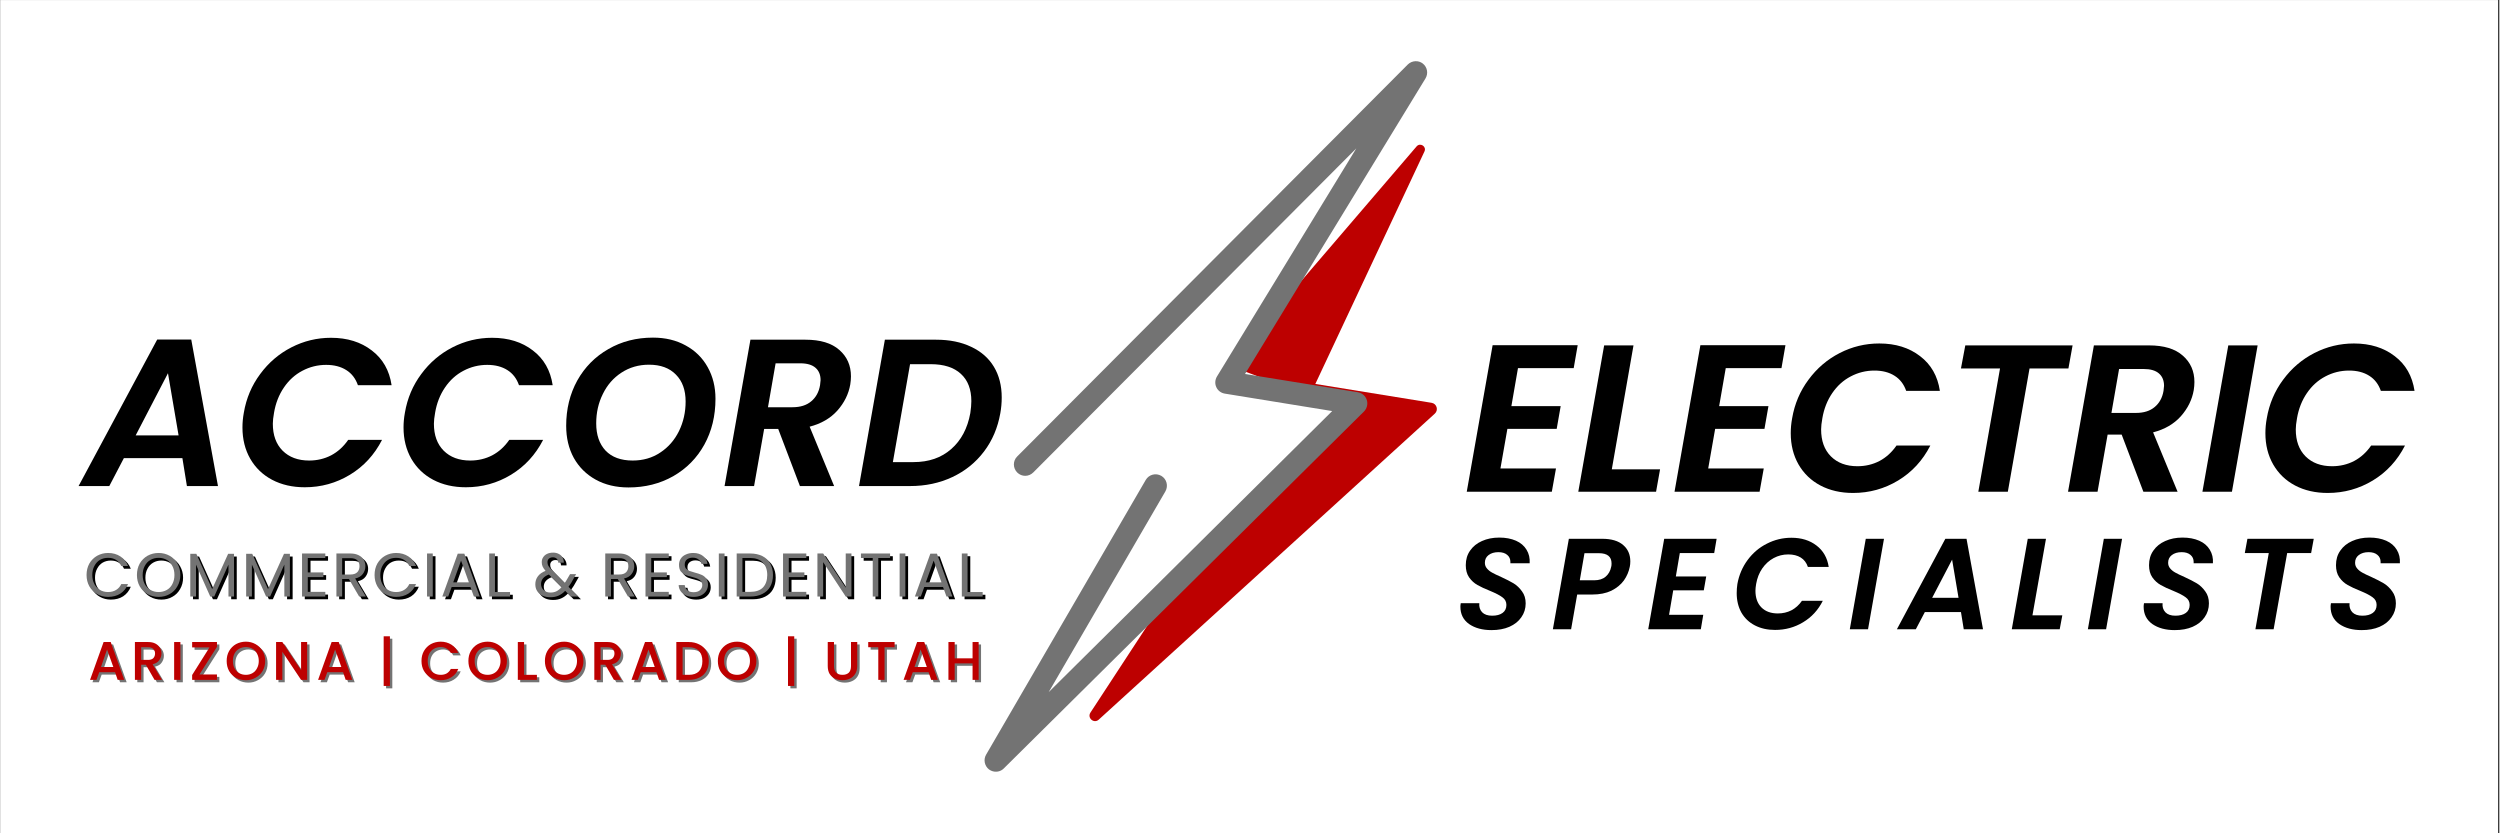 <svg xmlns="http://www.w3.org/2000/svg" xmlns:xlink="http://www.w3.org/1999/xlink" width="300" zoomAndPan="magnify" viewBox="0 0 224.88 75" height="100" preserveAspectRatio="xMidYMid meet" version="1.0"><rect x="0" y="0" width="224.88" height="75" fill="#333333" stroke="none"/><defs><g></g><clipPath id="93d526b599"><path d="M 0 0.02 L 224.762 0.02 L 224.762 74.98 L 0 74.98 Z M 0 0.02" clip-rule="nonzero"></path></clipPath><clipPath id="ae03f2b075"><path d="M 97 13 L 130 13 L 130 65 L 97 65 Z M 97 13" clip-rule="nonzero"></path></clipPath><clipPath id="380753a59c"><path d="M 97.762 0.527 L 134.754 6.555 L 123.539 75.359 L 86.547 69.328 Z M 97.762 0.527" clip-rule="nonzero"></path></clipPath><clipPath id="728c76c9a8"><path d="M 97.762 0.527 L 134.754 6.555 L 123.539 75.359 L 86.547 69.328 Z M 97.762 0.527" clip-rule="nonzero"></path></clipPath><clipPath id="cc18f8c968"><path d="M 88 5 L 129 5 L 129 70 L 88 70 Z M 88 5" clip-rule="nonzero"></path></clipPath><clipPath id="137fcb121b"><path d="M 97.762 0.527 L 134.754 6.555 L 123.539 75.359 L 86.547 69.328 Z M 97.762 0.527" clip-rule="nonzero"></path></clipPath><clipPath id="9b3c802986"><path d="M 97.762 0.527 L 134.754 6.555 L 123.539 75.359 L 86.547 69.328 Z M 97.762 0.527" clip-rule="nonzero"></path></clipPath><clipPath id="81433d2f7d"><path d="M 71 6 L 84.91 6 L 84.91 20 L 71 20 Z M 71 6" clip-rule="nonzero"></path></clipPath><clipPath id="b6cb967549"><rect x="0" width="85" y="0" height="27"></rect></clipPath><clipPath id="ad6e9b8f4b"><path d="M 0.438 3 L 5 3 L 5 7 L 0.438 7 Z M 0.438 3" clip-rule="nonzero"></path></clipPath><clipPath id="058ad3537b"><path d="M 0.438 2 L 5 2 L 5 7 L 0.438 7 Z M 0.438 2" clip-rule="nonzero"></path></clipPath><clipPath id="a7b6f83dd4"><rect x="0" width="83" y="0" height="10"></rect></clipPath><clipPath id="806dbddc6f"><path d="M 78 2 L 81.992 2 L 81.992 6 L 78 6 Z M 78 2" clip-rule="nonzero"></path></clipPath><clipPath id="4ebe2ac0f3"><path d="M 78 1 L 81.992 1 L 81.992 6 L 78 6 Z M 78 1" clip-rule="nonzero"></path></clipPath><clipPath id="da878e5e0b"><rect x="0" width="82" y="0" height="8"></rect></clipPath></defs><g clip-path="url(#93d526b599)"><path fill="#ffffff" d="M 0 0.02 L 224.879 0.02 L 224.879 74.98 L 0 74.98 Z M 0 0.02" fill-opacity="1" fill-rule="nonzero"></path><path fill="#ffffff" d="M 0 0.02 L 224.879 0.02 L 224.879 74.98 L 0 74.98 Z M 0 0.02" fill-opacity="1" fill-rule="nonzero"></path></g><g clip-path="url(#ae03f2b075)"><g clip-path="url(#380753a59c)"><g clip-path="url(#728c76c9a8)"><path fill="#bd0000" d="M 127.434 13.176 L 110.543 32.887 L 120.566 36.691 L 105.77 52.379 L 98.082 64.129 C 97.762 64.617 98.398 65.16 98.828 64.766 L 129.074 37.227 C 129.422 36.91 129.25 36.332 128.789 36.254 L 118.32 34.555 L 128.141 13.633 C 128.352 13.184 127.758 12.801 127.434 13.176 Z M 127.434 13.176" fill-opacity="1" fill-rule="nonzero"></path></g></g></g><g clip-path="url(#cc18f8c968)"><g clip-path="url(#137fcb121b)"><g clip-path="url(#9b3c802986)"><path fill="#737373" d="M 89.41 69.441 C 89.242 69.414 89.09 69.348 88.945 69.246 C 88.547 68.934 88.43 68.363 88.688 67.922 L 103.059 43.191 C 103.344 42.707 103.957 42.543 104.453 42.824 C 104.941 43.105 105.105 43.727 104.828 44.219 L 94.324 62.289 L 119.836 36.996 L 110.172 35.426 C 109.836 35.371 109.547 35.156 109.41 34.848 C 109.266 34.543 109.289 34.184 109.465 33.887 L 122.008 13.352 L 92.934 42.52 C 92.535 42.922 91.898 42.93 91.492 42.527 C 91.094 42.129 91.086 41.48 91.484 41.086 L 126.641 5.805 C 127.012 5.441 127.605 5.41 127.992 5.719 C 128.402 6.043 128.504 6.613 128.234 7.059 L 111.992 33.66 L 122.145 35.301 C 122.523 35.363 122.84 35.637 122.953 36 C 123.066 36.363 122.965 36.762 122.703 37.031 L 90.285 69.156 C 90.051 69.395 89.723 69.492 89.41 69.441 Z M 89.41 69.441" fill-opacity="1" fill-rule="nonzero"></path></g></g></g><g transform="matrix(1, 0, 0, 1, 6, 24)"><g clip-path="url(#b6cb967549)"><g fill="#000000" fill-opacity="1"><g transform="translate(1.496, 19.745)"><g><path d="M 8.859 -2.516 L 3.594 -2.516 L 2.281 0 L -0.484 0 L 6.594 -13.188 L 9.656 -13.188 L 12.062 0 L 9.266 0 Z M 8.516 -4.562 L 7.562 -10.156 L 4.656 -4.562 Z M 8.516 -4.562"></path></g></g></g><g fill="#000000" fill-opacity="1"><g transform="translate(15.011, 19.745)"><g><path d="M 0.875 -6.609 C 1.094 -7.898 1.582 -9.055 2.344 -10.078 C 3.102 -11.109 4.039 -11.91 5.156 -12.484 C 6.27 -13.055 7.457 -13.344 8.719 -13.344 C 10.188 -13.344 11.41 -12.961 12.391 -12.203 C 13.379 -11.453 13.973 -10.41 14.172 -9.078 L 11.141 -9.078 C 10.93 -9.68 10.582 -10.133 10.094 -10.438 C 9.602 -10.75 9 -10.906 8.281 -10.906 C 7.52 -10.906 6.805 -10.727 6.141 -10.375 C 5.484 -10.031 4.93 -9.531 4.484 -8.875 C 4.035 -8.219 3.738 -7.461 3.594 -6.609 C 3.52 -6.203 3.484 -5.867 3.484 -5.609 C 3.484 -4.586 3.773 -3.781 4.359 -3.188 C 4.953 -2.594 5.75 -2.297 6.75 -2.297 C 7.469 -2.297 8.129 -2.453 8.734 -2.766 C 9.336 -3.086 9.848 -3.551 10.266 -4.156 L 13.312 -4.156 C 12.625 -2.812 11.66 -1.766 10.422 -1.016 C 9.18 -0.266 7.828 0.109 6.359 0.109 C 5.254 0.109 4.273 -0.113 3.422 -0.562 C 2.578 -1.008 1.922 -1.641 1.453 -2.453 C 0.984 -3.273 0.75 -4.211 0.75 -5.266 C 0.75 -5.703 0.789 -6.148 0.875 -6.609 Z M 0.875 -6.609"></path></g></g></g><g fill="#000000" fill-opacity="1"><g transform="translate(29.508, 19.745)"><g><path d="M 0.875 -6.609 C 1.094 -7.898 1.582 -9.055 2.344 -10.078 C 3.102 -11.109 4.039 -11.91 5.156 -12.484 C 6.27 -13.055 7.457 -13.344 8.719 -13.344 C 10.188 -13.344 11.41 -12.961 12.391 -12.203 C 13.379 -11.453 13.973 -10.41 14.172 -9.078 L 11.141 -9.078 C 10.93 -9.68 10.582 -10.133 10.094 -10.438 C 9.602 -10.75 9 -10.906 8.281 -10.906 C 7.52 -10.906 6.805 -10.727 6.141 -10.375 C 5.484 -10.031 4.93 -9.531 4.484 -8.875 C 4.035 -8.219 3.738 -7.461 3.594 -6.609 C 3.52 -6.203 3.484 -5.867 3.484 -5.609 C 3.484 -4.586 3.773 -3.781 4.359 -3.188 C 4.953 -2.594 5.75 -2.297 6.75 -2.297 C 7.469 -2.297 8.129 -2.453 8.734 -2.766 C 9.336 -3.086 9.848 -3.551 10.266 -4.156 L 13.312 -4.156 C 12.625 -2.812 11.66 -1.766 10.422 -1.016 C 9.18 -0.266 7.828 0.109 6.359 0.109 C 5.254 0.109 4.273 -0.113 3.422 -0.562 C 2.578 -1.008 1.922 -1.641 1.453 -2.453 C 0.984 -3.273 0.75 -4.211 0.75 -5.266 C 0.75 -5.703 0.789 -6.148 0.875 -6.609 Z M 0.875 -6.609"></path></g></g></g><g fill="#000000" fill-opacity="1"><g transform="translate(44.005, 19.745)"><g><path d="M 6.5 0.125 C 5.383 0.125 4.398 -0.109 3.547 -0.578 C 2.703 -1.047 2.047 -1.695 1.578 -2.531 C 1.117 -3.375 0.891 -4.336 0.891 -5.422 C 0.891 -6.93 1.223 -8.289 1.891 -9.5 C 2.566 -10.707 3.5 -11.648 4.688 -12.328 C 5.875 -13.016 7.211 -13.359 8.703 -13.359 C 9.816 -13.359 10.797 -13.125 11.641 -12.656 C 12.492 -12.195 13.156 -11.547 13.625 -10.703 C 14.094 -9.867 14.328 -8.922 14.328 -7.859 C 14.328 -6.316 13.992 -4.941 13.328 -3.734 C 12.66 -2.523 11.727 -1.578 10.531 -0.891 C 9.332 -0.211 7.988 0.125 6.5 0.125 Z M 6.875 -2.297 C 7.812 -2.297 8.641 -2.535 9.359 -3.016 C 10.086 -3.492 10.648 -4.141 11.047 -4.953 C 11.441 -5.766 11.641 -6.648 11.641 -7.609 C 11.641 -8.641 11.348 -9.445 10.766 -10.031 C 10.191 -10.625 9.383 -10.922 8.344 -10.922 C 7.414 -10.922 6.586 -10.68 5.859 -10.203 C 5.141 -9.734 4.582 -9.094 4.188 -8.281 C 3.789 -7.477 3.594 -6.598 3.594 -5.641 C 3.594 -4.609 3.875 -3.789 4.438 -3.188 C 5.008 -2.594 5.82 -2.297 6.875 -2.297 Z M 6.875 -2.297"></path></g></g></g><g fill="#000000" fill-opacity="1"><g transform="translate(58.823, 19.745)"><g><path d="M 7.609 -13.172 C 8.953 -13.172 9.969 -12.863 10.656 -12.25 C 11.352 -11.645 11.703 -10.852 11.703 -9.875 C 11.703 -9.633 11.68 -9.391 11.641 -9.141 C 11.492 -8.285 11.109 -7.504 10.484 -6.797 C 9.859 -6.098 9.023 -5.613 7.984 -5.344 L 10.188 0 L 7.109 0 L 5.156 -5.141 L 3.891 -5.141 L 2.984 0 L 0.328 0 L 2.656 -13.172 Z M 8.922 -9.078 C 8.953 -9.305 8.969 -9.457 8.969 -9.531 C 8.969 -10.008 8.816 -10.379 8.516 -10.641 C 8.211 -10.91 7.754 -11.047 7.141 -11.047 L 4.922 -11.047 L 4.234 -7.094 L 6.438 -7.094 C 7.145 -7.094 7.707 -7.27 8.125 -7.625 C 8.551 -7.977 8.816 -8.461 8.922 -9.078 Z M 8.922 -9.078"></path></g></g></g><g clip-path="url(#81433d2f7d)"><g fill="#000000" fill-opacity="1"><g transform="translate(70.923, 19.745)"><g><path d="M 7.266 -13.172 C 8.484 -13.172 9.535 -12.957 10.422 -12.531 C 11.316 -12.113 12 -11.516 12.469 -10.734 C 12.938 -9.953 13.172 -9.031 13.172 -7.969 C 13.172 -7.488 13.129 -7.02 13.047 -6.562 C 12.816 -5.25 12.328 -4.098 11.578 -3.109 C 10.828 -2.117 9.879 -1.352 8.734 -0.812 C 7.586 -0.27 6.316 0 4.922 0 L 0.328 0 L 2.656 -13.172 Z M 5.234 -2.156 C 6.609 -2.156 7.738 -2.547 8.625 -3.328 C 9.52 -4.109 10.094 -5.188 10.344 -6.562 C 10.406 -6.977 10.438 -7.336 10.438 -7.641 C 10.438 -8.703 10.125 -9.52 9.5 -10.094 C 8.875 -10.676 7.969 -10.969 6.781 -10.969 L 4.922 -10.969 L 3.375 -2.156 Z M 5.234 -2.156"></path></g></g></g></g></g></g><g fill="#000000" fill-opacity="1"><g transform="translate(130.891, 56.632)"><g><path d="M 3.281 0.078 C 2.469 0.078 1.797 -0.102 1.266 -0.469 C 0.742 -0.844 0.484 -1.363 0.484 -2.031 C 0.484 -2.102 0.492 -2.207 0.516 -2.344 L 2.188 -2.344 C 2.156 -2.02 2.238 -1.75 2.438 -1.531 C 2.645 -1.32 2.945 -1.219 3.344 -1.219 C 3.738 -1.219 4.051 -1.301 4.281 -1.469 C 4.508 -1.633 4.625 -1.875 4.625 -2.188 C 4.625 -2.477 4.504 -2.707 4.266 -2.875 C 4.035 -3.051 3.664 -3.242 3.156 -3.453 C 2.688 -3.641 2.305 -3.816 2.016 -3.984 C 1.723 -4.148 1.473 -4.379 1.266 -4.672 C 1.066 -4.961 0.969 -5.328 0.969 -5.766 C 0.969 -6.273 1.098 -6.711 1.359 -7.078 C 1.617 -7.453 1.973 -7.738 2.422 -7.938 C 2.879 -8.145 3.398 -8.25 3.984 -8.25 C 4.555 -8.25 5.055 -8.156 5.484 -7.969 C 5.91 -7.781 6.227 -7.508 6.438 -7.156 C 6.656 -6.801 6.75 -6.395 6.719 -5.938 L 4.984 -5.938 L 4.984 -6.062 C 4.984 -6.32 4.891 -6.531 4.703 -6.688 C 4.516 -6.852 4.25 -6.938 3.906 -6.938 C 3.539 -6.938 3.242 -6.848 3.016 -6.672 C 2.797 -6.504 2.688 -6.273 2.688 -5.984 C 2.688 -5.785 2.75 -5.613 2.875 -5.469 C 3 -5.32 3.156 -5.195 3.344 -5.094 C 3.531 -4.988 3.801 -4.859 4.156 -4.703 C 4.613 -4.492 4.988 -4.301 5.281 -4.125 C 5.57 -3.945 5.82 -3.707 6.031 -3.406 C 6.25 -3.113 6.359 -2.754 6.359 -2.328 C 6.359 -1.859 6.227 -1.441 5.969 -1.078 C 5.719 -0.711 5.359 -0.426 4.891 -0.219 C 4.43 -0.02 3.895 0.078 3.281 0.078 Z M 3.281 0.078"></path></g></g></g><g fill="#000000" fill-opacity="1"><g transform="translate(139.496, 56.632)"><g><path d="M 7.125 -5.625 C 7.039 -5.188 6.863 -4.773 6.594 -4.391 C 6.32 -4.016 5.945 -3.707 5.469 -3.469 C 4.988 -3.238 4.414 -3.125 3.75 -3.125 L 2.391 -3.125 L 1.844 0 L 0.203 0 L 1.641 -8.141 L 4.641 -8.141 C 5.473 -8.141 6.102 -7.953 6.531 -7.578 C 6.957 -7.211 7.172 -6.723 7.172 -6.109 C 7.172 -5.93 7.156 -5.77 7.125 -5.625 Z M 3.922 -4.406 C 4.359 -4.406 4.703 -4.516 4.953 -4.734 C 5.211 -4.953 5.379 -5.25 5.453 -5.625 C 5.473 -5.688 5.484 -5.785 5.484 -5.922 C 5.484 -6.535 5.102 -6.844 4.344 -6.844 L 3.047 -6.844 L 2.625 -4.406 Z M 3.922 -4.406"></path></g></g></g><g fill="#000000" fill-opacity="1"><g transform="translate(148.077, 56.632)"><g><path d="M 3.047 -6.859 L 2.688 -4.75 L 5.422 -4.75 L 5.203 -3.5 L 2.453 -3.5 L 2.078 -1.297 L 5.156 -1.297 L 4.938 0 L 0.203 0 L 1.641 -8.141 L 6.359 -8.141 L 6.141 -6.859 Z M 3.047 -6.859"></path></g></g></g><g fill="#000000" fill-opacity="1"><g transform="translate(155.774, 56.632)"><g><path d="M 0.531 -4.078 C 0.676 -4.879 0.984 -5.598 1.453 -6.234 C 1.922 -6.867 2.5 -7.359 3.188 -7.703 C 3.875 -8.055 4.609 -8.234 5.391 -8.234 C 6.297 -8.234 7.051 -8 7.656 -7.531 C 8.258 -7.07 8.625 -6.43 8.75 -5.609 L 6.875 -5.609 C 6.75 -5.984 6.535 -6.266 6.234 -6.453 C 5.93 -6.641 5.555 -6.734 5.109 -6.734 C 4.641 -6.734 4.203 -6.625 3.797 -6.406 C 3.391 -6.188 3.047 -5.875 2.766 -5.469 C 2.492 -5.07 2.312 -4.609 2.219 -4.078 C 2.176 -3.828 2.156 -3.625 2.156 -3.469 C 2.156 -2.832 2.332 -2.332 2.688 -1.969 C 3.051 -1.602 3.547 -1.422 4.172 -1.422 C 4.617 -1.422 5.023 -1.516 5.391 -1.703 C 5.766 -1.898 6.082 -2.188 6.344 -2.562 L 8.219 -2.562 C 7.801 -1.727 7.207 -1.082 6.438 -0.625 C 5.676 -0.164 4.836 0.062 3.922 0.062 C 3.242 0.062 2.641 -0.07 2.109 -0.344 C 1.586 -0.613 1.18 -1 0.891 -1.5 C 0.609 -2.008 0.469 -2.594 0.469 -3.25 C 0.469 -3.52 0.488 -3.797 0.531 -4.078 Z M 0.531 -4.078"></path></g></g></g><g fill="#000000" fill-opacity="1"><g transform="translate(166.219, 56.632)"><g><path d="M 3.281 -8.141 L 1.844 0 L 0.203 0 L 1.641 -8.141 Z M 3.281 -8.141"></path></g></g></g><g fill="#000000" fill-opacity="1"><g transform="translate(170.958, 56.632)"><g><path d="M 5.469 -1.547 L 2.219 -1.547 L 1.406 0 L -0.297 0 L 4.062 -8.141 L 5.969 -8.141 L 7.453 0 L 5.719 0 Z M 5.25 -2.828 L 4.672 -6.266 L 2.875 -2.828 Z M 5.25 -2.828"></path></g></g></g><g fill="#000000" fill-opacity="1"><g transform="translate(180.798, 56.632)"><g><path d="M 2.062 -1.25 L 4.75 -1.25 L 4.516 0 L 0.203 0 L 1.641 -8.141 L 3.281 -8.141 Z M 2.062 -1.25"></path></g></g></g><g fill="#000000" fill-opacity="1"><g transform="translate(187.645, 56.632)"><g><path d="M 3.281 -8.141 L 1.844 0 L 0.203 0 L 1.641 -8.141 Z M 3.281 -8.141"></path></g></g></g><g fill="#000000" fill-opacity="1"><g transform="translate(192.384, 56.632)"><g><path d="M 3.281 0.078 C 2.469 0.078 1.797 -0.102 1.266 -0.469 C 0.742 -0.844 0.484 -1.363 0.484 -2.031 C 0.484 -2.102 0.492 -2.207 0.516 -2.344 L 2.188 -2.344 C 2.156 -2.02 2.238 -1.75 2.438 -1.531 C 2.645 -1.32 2.945 -1.219 3.344 -1.219 C 3.738 -1.219 4.051 -1.301 4.281 -1.469 C 4.508 -1.633 4.625 -1.875 4.625 -2.188 C 4.625 -2.477 4.504 -2.707 4.266 -2.875 C 4.035 -3.051 3.664 -3.242 3.156 -3.453 C 2.688 -3.641 2.305 -3.816 2.016 -3.984 C 1.723 -4.148 1.473 -4.379 1.266 -4.672 C 1.066 -4.961 0.969 -5.328 0.969 -5.766 C 0.969 -6.273 1.098 -6.711 1.359 -7.078 C 1.617 -7.453 1.973 -7.738 2.422 -7.938 C 2.879 -8.145 3.398 -8.25 3.984 -8.25 C 4.555 -8.25 5.055 -8.156 5.484 -7.969 C 5.91 -7.781 6.227 -7.508 6.438 -7.156 C 6.656 -6.801 6.75 -6.395 6.719 -5.938 L 4.984 -5.938 L 4.984 -6.062 C 4.984 -6.32 4.891 -6.531 4.703 -6.688 C 4.516 -6.852 4.25 -6.938 3.906 -6.938 C 3.539 -6.938 3.242 -6.848 3.016 -6.672 C 2.797 -6.504 2.688 -6.273 2.688 -5.984 C 2.688 -5.785 2.75 -5.613 2.875 -5.469 C 3 -5.32 3.156 -5.195 3.344 -5.094 C 3.531 -4.988 3.801 -4.859 4.156 -4.703 C 4.613 -4.492 4.988 -4.301 5.281 -4.125 C 5.57 -3.945 5.82 -3.707 6.031 -3.406 C 6.25 -3.113 6.359 -2.754 6.359 -2.328 C 6.359 -1.859 6.227 -1.441 5.969 -1.078 C 5.719 -0.711 5.359 -0.426 4.891 -0.219 C 4.43 -0.02 3.895 0.078 3.281 0.078 Z M 3.281 0.078"></path></g></g></g><g fill="#000000" fill-opacity="1"><g transform="translate(200.989, 56.632)"><g><path d="M 7.188 -8.141 L 6.953 -6.859 L 4.797 -6.859 L 3.578 0 L 1.938 0 L 3.141 -6.859 L 0.984 -6.859 L 1.219 -8.141 Z M 7.188 -8.141"></path></g></g></g><g fill="#000000" fill-opacity="1"><g transform="translate(209.21, 56.632)"><g><path d="M 3.281 0.078 C 2.469 0.078 1.797 -0.102 1.266 -0.469 C 0.742 -0.844 0.484 -1.363 0.484 -2.031 C 0.484 -2.102 0.492 -2.207 0.516 -2.344 L 2.188 -2.344 C 2.156 -2.02 2.238 -1.75 2.438 -1.531 C 2.645 -1.32 2.945 -1.219 3.344 -1.219 C 3.738 -1.219 4.051 -1.301 4.281 -1.469 C 4.508 -1.633 4.625 -1.875 4.625 -2.188 C 4.625 -2.477 4.504 -2.707 4.266 -2.875 C 4.035 -3.051 3.664 -3.242 3.156 -3.453 C 2.688 -3.641 2.305 -3.816 2.016 -3.984 C 1.723 -4.148 1.473 -4.379 1.266 -4.672 C 1.066 -4.961 0.969 -5.328 0.969 -5.766 C 0.969 -6.273 1.098 -6.711 1.359 -7.078 C 1.617 -7.453 1.973 -7.738 2.422 -7.938 C 2.879 -8.145 3.398 -8.25 3.984 -8.25 C 4.555 -8.25 5.055 -8.156 5.484 -7.969 C 5.91 -7.781 6.227 -7.508 6.438 -7.156 C 6.656 -6.801 6.75 -6.395 6.719 -5.938 L 4.984 -5.938 L 4.984 -6.062 C 4.984 -6.32 4.891 -6.531 4.703 -6.688 C 4.516 -6.852 4.25 -6.938 3.906 -6.938 C 3.539 -6.938 3.242 -6.848 3.016 -6.672 C 2.797 -6.504 2.688 -6.273 2.688 -5.984 C 2.688 -5.785 2.75 -5.613 2.875 -5.469 C 3 -5.32 3.156 -5.195 3.344 -5.094 C 3.531 -4.988 3.801 -4.859 4.156 -4.703 C 4.613 -4.492 4.988 -4.301 5.281 -4.125 C 5.57 -3.945 5.82 -3.707 6.031 -3.406 C 6.25 -3.113 6.359 -2.754 6.359 -2.328 C 6.359 -1.859 6.227 -1.441 5.969 -1.078 C 5.719 -0.711 5.359 -0.426 4.891 -0.219 C 4.43 -0.02 3.895 0.078 3.281 0.078 Z M 3.281 0.078"></path></g></g></g><g transform="matrix(1, 0, 0, 1, 7, 47)"><g clip-path="url(#a7b6f83dd4)"><g clip-path="url(#ad6e9b8f4b)"><g fill="#000000" fill-opacity="1"><g transform="translate(0.742, 6.934)"><g><path d="M 0.234 -1.938 C 0.234 -2.32 0.316 -2.664 0.484 -2.969 C 0.66 -3.27 0.895 -3.504 1.188 -3.672 C 1.488 -3.836 1.816 -3.922 2.172 -3.922 C 2.598 -3.922 2.969 -3.816 3.281 -3.609 C 3.594 -3.41 3.82 -3.125 3.969 -2.75 L 3.359 -2.75 C 3.254 -2.988 3.098 -3.172 2.891 -3.297 C 2.691 -3.422 2.453 -3.484 2.172 -3.484 C 1.898 -3.484 1.656 -3.422 1.438 -3.297 C 1.227 -3.172 1.062 -2.988 0.938 -2.75 C 0.812 -2.52 0.75 -2.25 0.75 -1.938 C 0.75 -1.633 0.812 -1.363 0.938 -1.125 C 1.062 -0.895 1.227 -0.719 1.438 -0.594 C 1.656 -0.469 1.898 -0.406 2.172 -0.406 C 2.453 -0.406 2.691 -0.469 2.891 -0.594 C 3.098 -0.719 3.254 -0.895 3.359 -1.125 L 3.969 -1.125 C 3.82 -0.758 3.594 -0.473 3.281 -0.266 C 2.969 -0.066 2.598 0.031 2.172 0.031 C 1.816 0.031 1.488 -0.051 1.188 -0.219 C 0.895 -0.383 0.66 -0.617 0.484 -0.922 C 0.316 -1.223 0.234 -1.562 0.234 -1.938 Z M 0.234 -1.938"></path></g></g></g></g><g fill="#000000" fill-opacity="1"><g transform="translate(5.276, 6.934)"><g><path d="M 2.188 0.031 C 1.82 0.031 1.488 -0.051 1.188 -0.219 C 0.895 -0.383 0.66 -0.617 0.484 -0.922 C 0.316 -1.223 0.234 -1.562 0.234 -1.938 C 0.234 -2.32 0.316 -2.664 0.484 -2.969 C 0.66 -3.27 0.895 -3.504 1.188 -3.672 C 1.488 -3.836 1.82 -3.922 2.188 -3.922 C 2.551 -3.922 2.879 -3.836 3.172 -3.672 C 3.473 -3.504 3.707 -3.27 3.875 -2.969 C 4.051 -2.664 4.141 -2.32 4.141 -1.938 C 4.141 -1.562 4.051 -1.223 3.875 -0.922 C 3.707 -0.617 3.473 -0.383 3.172 -0.219 C 2.879 -0.051 2.551 0.031 2.188 0.031 Z M 2.188 -0.406 C 2.457 -0.406 2.703 -0.469 2.922 -0.594 C 3.141 -0.719 3.305 -0.895 3.422 -1.125 C 3.547 -1.363 3.609 -1.633 3.609 -1.938 C 3.609 -2.25 3.547 -2.52 3.422 -2.75 C 3.305 -2.988 3.141 -3.172 2.922 -3.297 C 2.703 -3.422 2.457 -3.484 2.188 -3.484 C 1.914 -3.484 1.672 -3.422 1.453 -3.297 C 1.234 -3.172 1.062 -2.988 0.938 -2.75 C 0.812 -2.52 0.75 -2.25 0.75 -1.938 C 0.75 -1.633 0.812 -1.363 0.938 -1.125 C 1.062 -0.895 1.234 -0.719 1.453 -0.594 C 1.672 -0.469 1.914 -0.406 2.188 -0.406 Z M 2.188 -0.406"></path></g></g></g><g fill="#000000" fill-opacity="1"><g transform="translate(9.888, 6.934)"><g><path d="M 4.359 -3.844 L 4.359 0 L 3.859 0 L 3.859 -2.875 L 2.578 0 L 2.219 0 L 0.938 -2.875 L 0.938 0 L 0.422 0 L 0.422 -3.844 L 0.969 -3.844 L 2.391 -0.672 L 3.828 -3.844 Z M 4.359 -3.844"></path></g></g></g><g fill="#000000" fill-opacity="1"><g transform="translate(14.918, 6.934)"><g><path d="M 4.359 -3.844 L 4.359 0 L 3.859 0 L 3.859 -2.875 L 2.578 0 L 2.219 0 L 0.938 -2.875 L 0.938 0 L 0.422 0 L 0.422 -3.844 L 0.969 -3.844 L 2.391 -0.672 L 3.828 -3.844 Z M 4.359 -3.844"></path></g></g></g><g fill="#000000" fill-opacity="1"><g transform="translate(19.948, 6.934)"><g><path d="M 0.938 -3.469 L 0.938 -2.172 L 2.344 -2.172 L 2.344 -1.75 L 0.938 -1.75 L 0.938 -0.422 L 2.516 -0.422 L 2.516 0 L 0.422 0 L 0.422 -3.875 L 2.516 -3.875 L 2.516 -3.469 Z M 0.938 -3.469"></path></g></g></g><g fill="#000000" fill-opacity="1"><g transform="translate(23.041, 6.934)"><g><path d="M 2.469 0 L 1.547 -1.578 L 0.938 -1.578 L 0.938 0 L 0.422 0 L 0.422 -3.875 L 1.688 -3.875 C 1.977 -3.875 2.223 -3.82 2.422 -3.719 C 2.617 -3.625 2.77 -3.488 2.875 -3.312 C 2.977 -3.145 3.031 -2.953 3.031 -2.734 C 3.031 -2.473 2.953 -2.238 2.797 -2.031 C 2.641 -1.82 2.41 -1.688 2.109 -1.625 L 3.078 0 Z M 0.938 -1.984 L 1.688 -1.984 C 1.957 -1.984 2.16 -2.051 2.297 -2.188 C 2.43 -2.32 2.5 -2.504 2.5 -2.734 C 2.5 -2.961 2.43 -3.141 2.297 -3.266 C 2.16 -3.391 1.957 -3.453 1.688 -3.453 L 0.938 -3.453 Z M 0.938 -1.984"></path></g></g></g><g fill="#000000" fill-opacity="1"><g transform="translate(26.663, 6.934)"><g><path d="M 0.234 -1.938 C 0.234 -2.32 0.316 -2.664 0.484 -2.969 C 0.66 -3.27 0.895 -3.504 1.188 -3.672 C 1.488 -3.836 1.816 -3.922 2.172 -3.922 C 2.598 -3.922 2.969 -3.816 3.281 -3.609 C 3.594 -3.41 3.82 -3.125 3.969 -2.75 L 3.359 -2.75 C 3.254 -2.988 3.098 -3.172 2.891 -3.297 C 2.691 -3.422 2.453 -3.484 2.172 -3.484 C 1.898 -3.484 1.656 -3.422 1.438 -3.297 C 1.227 -3.172 1.062 -2.988 0.938 -2.75 C 0.812 -2.52 0.75 -2.25 0.75 -1.938 C 0.75 -1.633 0.812 -1.363 0.938 -1.125 C 1.062 -0.895 1.227 -0.719 1.438 -0.594 C 1.656 -0.469 1.898 -0.406 2.172 -0.406 C 2.453 -0.406 2.691 -0.469 2.891 -0.594 C 3.098 -0.719 3.254 -0.895 3.359 -1.125 L 3.969 -1.125 C 3.82 -0.758 3.594 -0.473 3.281 -0.266 C 2.969 -0.066 2.598 0.031 2.172 0.031 C 1.816 0.031 1.488 -0.051 1.188 -0.219 C 0.895 -0.383 0.66 -0.617 0.484 -0.922 C 0.316 -1.223 0.234 -1.562 0.234 -1.938 Z M 0.234 -1.938"></path></g></g></g><g fill="#000000" fill-opacity="1"><g transform="translate(31.197, 6.934)"><g><path d="M 0.938 -3.875 L 0.938 0 L 0.422 0 L 0.422 -3.875 Z M 0.938 -3.875"></path></g></g></g><g fill="#000000" fill-opacity="1"><g transform="translate(32.805, 6.934)"><g><path d="M 2.719 -0.859 L 1.031 -0.859 L 0.719 0 L 0.188 0 L 1.578 -3.859 L 2.172 -3.859 L 3.562 0 L 3.031 0 Z M 2.578 -1.281 L 1.875 -3.234 L 1.172 -1.281 Z M 2.578 -1.281"></path></g></g></g><g fill="#000000" fill-opacity="1"><g transform="translate(36.794, 6.934)"><g><path d="M 0.938 -0.406 L 2.297 -0.406 L 2.297 0 L 0.422 0 L 0.422 -3.875 L 0.938 -3.875 Z M 0.938 -0.406"></path></g></g></g><g fill="#000000" fill-opacity="1"><g transform="translate(39.437, 6.934)"><g></g></g></g><g fill="#000000" fill-opacity="1"><g transform="translate(41.162, 6.934)"><g><path d="M 3.406 0 L 2.891 -0.516 C 2.703 -0.316 2.5 -0.172 2.281 -0.078 C 2.07 0.016 1.832 0.062 1.562 0.062 C 1.289 0.062 1.051 0.016 0.844 -0.078 C 0.645 -0.172 0.488 -0.305 0.375 -0.484 C 0.258 -0.66 0.203 -0.867 0.203 -1.109 C 0.203 -1.379 0.281 -1.617 0.438 -1.828 C 0.594 -2.035 0.82 -2.195 1.125 -2.312 C 1 -2.457 0.91 -2.586 0.859 -2.703 C 0.805 -2.816 0.781 -2.945 0.781 -3.094 C 0.781 -3.258 0.82 -3.406 0.906 -3.531 C 0.988 -3.664 1.109 -3.77 1.266 -3.844 C 1.422 -3.914 1.602 -3.953 1.812 -3.953 C 2.008 -3.953 2.18 -3.91 2.328 -3.828 C 2.473 -3.754 2.582 -3.645 2.656 -3.5 C 2.738 -3.363 2.773 -3.211 2.766 -3.047 L 2.266 -3.047 C 2.266 -3.203 2.219 -3.32 2.125 -3.406 C 2.039 -3.488 1.926 -3.531 1.781 -3.531 C 1.633 -3.531 1.516 -3.488 1.422 -3.406 C 1.336 -3.32 1.297 -3.219 1.297 -3.094 C 1.297 -2.977 1.32 -2.867 1.375 -2.766 C 1.438 -2.66 1.539 -2.535 1.688 -2.391 L 2.844 -1.219 L 2.953 -1.375 L 3.328 -2.016 L 3.875 -2.016 L 3.422 -1.219 C 3.359 -1.113 3.281 -1 3.188 -0.875 L 4.062 0 Z M 1.562 -0.359 C 1.758 -0.359 1.938 -0.395 2.094 -0.469 C 2.258 -0.551 2.414 -0.676 2.562 -0.844 L 1.422 -1.984 C 0.953 -1.805 0.719 -1.52 0.719 -1.125 C 0.719 -0.906 0.797 -0.723 0.953 -0.578 C 1.109 -0.43 1.312 -0.359 1.562 -0.359 Z M 1.562 -0.359"></path></g></g></g><g fill="#000000" fill-opacity="1"><g transform="translate(45.512, 6.934)"><g></g></g></g><g fill="#000000" fill-opacity="1"><g transform="translate(47.237, 6.934)"><g><path d="M 2.469 0 L 1.547 -1.578 L 0.938 -1.578 L 0.938 0 L 0.422 0 L 0.422 -3.875 L 1.688 -3.875 C 1.977 -3.875 2.223 -3.82 2.422 -3.719 C 2.617 -3.625 2.77 -3.488 2.875 -3.312 C 2.977 -3.145 3.031 -2.953 3.031 -2.734 C 3.031 -2.473 2.953 -2.238 2.797 -2.031 C 2.641 -1.82 2.41 -1.688 2.109 -1.625 L 3.078 0 Z M 0.938 -1.984 L 1.688 -1.984 C 1.957 -1.984 2.16 -2.051 2.297 -2.188 C 2.43 -2.32 2.5 -2.504 2.5 -2.734 C 2.5 -2.961 2.43 -3.141 2.297 -3.266 C 2.16 -3.391 1.957 -3.453 1.688 -3.453 L 0.938 -3.453 Z M 0.938 -1.984"></path></g></g></g><g fill="#000000" fill-opacity="1"><g transform="translate(50.859, 6.934)"><g><path d="M 0.938 -3.469 L 0.938 -2.172 L 2.344 -2.172 L 2.344 -1.75 L 0.938 -1.75 L 0.938 -0.422 L 2.516 -0.422 L 2.516 0 L 0.422 0 L 0.422 -3.875 L 2.516 -3.875 L 2.516 -3.469 Z M 0.938 -3.469"></path></g></g></g><g fill="#000000" fill-opacity="1"><g transform="translate(53.952, 6.934)"><g><path d="M 1.656 0.031 C 1.406 0.031 1.176 -0.008 0.969 -0.094 C 0.77 -0.188 0.613 -0.312 0.5 -0.469 C 0.383 -0.633 0.32 -0.82 0.312 -1.031 L 0.859 -1.031 C 0.879 -0.852 0.953 -0.703 1.078 -0.578 C 1.211 -0.453 1.406 -0.391 1.656 -0.391 C 1.895 -0.391 2.082 -0.445 2.219 -0.562 C 2.363 -0.688 2.438 -0.844 2.438 -1.031 C 2.438 -1.176 2.395 -1.297 2.312 -1.391 C 2.227 -1.484 2.125 -1.555 2 -1.609 C 1.883 -1.66 1.723 -1.711 1.516 -1.766 C 1.254 -1.828 1.047 -1.891 0.891 -1.953 C 0.742 -2.023 0.613 -2.129 0.5 -2.266 C 0.395 -2.41 0.344 -2.609 0.344 -2.859 C 0.344 -3.066 0.395 -3.25 0.5 -3.406 C 0.602 -3.57 0.754 -3.695 0.953 -3.781 C 1.148 -3.875 1.375 -3.922 1.625 -3.922 C 1.988 -3.922 2.285 -3.828 2.516 -3.641 C 2.742 -3.461 2.875 -3.227 2.906 -2.938 L 2.359 -2.938 C 2.336 -3.082 2.254 -3.211 2.109 -3.328 C 1.973 -3.441 1.797 -3.5 1.578 -3.5 C 1.359 -3.5 1.18 -3.441 1.047 -3.328 C 0.922 -3.223 0.859 -3.07 0.859 -2.875 C 0.859 -2.727 0.895 -2.609 0.969 -2.516 C 1.051 -2.43 1.148 -2.363 1.266 -2.312 C 1.391 -2.27 1.555 -2.219 1.766 -2.156 C 2.016 -2.094 2.219 -2.023 2.375 -1.953 C 2.531 -1.891 2.664 -1.785 2.781 -1.641 C 2.895 -1.492 2.953 -1.301 2.953 -1.062 C 2.953 -0.863 2.898 -0.68 2.797 -0.516 C 2.691 -0.348 2.539 -0.211 2.344 -0.109 C 2.156 -0.016 1.926 0.031 1.656 0.031 Z M 1.656 0.031"></path></g></g></g><g fill="#000000" fill-opacity="1"><g transform="translate(57.458, 6.934)"><g><path d="M 0.938 -3.875 L 0.938 0 L 0.422 0 L 0.422 -3.875 Z M 0.938 -3.875"></path></g></g></g><g fill="#000000" fill-opacity="1"><g transform="translate(59.065, 6.934)"><g><path d="M 1.641 -3.875 C 2.055 -3.875 2.422 -3.797 2.734 -3.641 C 3.047 -3.484 3.281 -3.258 3.438 -2.969 C 3.602 -2.676 3.688 -2.332 3.688 -1.938 C 3.688 -1.531 3.602 -1.18 3.438 -0.891 C 3.281 -0.609 3.047 -0.391 2.734 -0.234 C 2.422 -0.078 2.055 0 1.641 0 L 0.422 0 L 0.422 -3.875 Z M 1.641 -0.422 C 2.141 -0.422 2.52 -0.551 2.781 -0.812 C 3.039 -1.082 3.172 -1.457 3.172 -1.938 C 3.172 -2.414 3.035 -2.789 2.766 -3.062 C 2.504 -3.332 2.129 -3.469 1.641 -3.469 L 0.938 -3.469 L 0.938 -0.422 Z M 1.641 -0.422"></path></g></g></g><g fill="#000000" fill-opacity="1"><g transform="translate(63.238, 6.934)"><g><path d="M 0.938 -3.469 L 0.938 -2.172 L 2.344 -2.172 L 2.344 -1.75 L 0.938 -1.75 L 0.938 -0.422 L 2.516 -0.422 L 2.516 0 L 0.422 0 L 0.422 -3.875 L 2.516 -3.875 L 2.516 -3.469 Z M 0.938 -3.469"></path></g></g></g><g fill="#000000" fill-opacity="1"><g transform="translate(66.332, 6.934)"><g><path d="M 3.484 0 L 2.969 0 L 0.938 -3.094 L 0.938 0 L 0.422 0 L 0.422 -3.875 L 0.938 -3.875 L 2.969 -0.797 L 2.969 -3.875 L 3.484 -3.875 Z M 3.484 0"></path></g></g></g><g fill="#000000" fill-opacity="1"><g transform="translate(70.482, 6.934)"><g><path d="M 2.812 -3.875 L 2.812 -3.469 L 1.75 -3.469 L 1.75 0 L 1.25 0 L 1.25 -3.469 L 0.188 -3.469 L 0.188 -3.875 Z M 2.812 -3.875"></path></g></g></g><g fill="#000000" fill-opacity="1"><g transform="translate(73.731, 6.934)"><g><path d="M 0.938 -3.875 L 0.938 0 L 0.422 0 L 0.422 -3.875 Z M 0.938 -3.875"></path></g></g></g><g fill="#000000" fill-opacity="1"><g transform="translate(75.339, 6.934)"><g><path d="M 2.719 -0.859 L 1.031 -0.859 L 0.719 0 L 0.188 0 L 1.578 -3.859 L 2.172 -3.859 L 3.562 0 L 3.031 0 Z M 2.578 -1.281 L 1.875 -3.234 L 1.172 -1.281 Z M 2.578 -1.281"></path></g></g></g><g fill="#000000" fill-opacity="1"><g transform="translate(79.328, 6.934)"><g><path d="M 0.938 -0.406 L 2.297 -0.406 L 2.297 0 L 0.422 0 L 0.422 -3.875 L 0.938 -3.875 Z M 0.938 -0.406"></path></g></g></g><g clip-path="url(#058ad3537b)"><g fill="#737373" fill-opacity="1"><g transform="translate(0.496, 6.689)"><g><path d="M 0.234 -1.938 C 0.234 -2.32 0.316 -2.664 0.484 -2.969 C 0.66 -3.27 0.895 -3.504 1.188 -3.672 C 1.488 -3.836 1.816 -3.922 2.172 -3.922 C 2.598 -3.922 2.969 -3.816 3.281 -3.609 C 3.594 -3.41 3.82 -3.125 3.969 -2.75 L 3.359 -2.75 C 3.254 -2.988 3.098 -3.172 2.891 -3.297 C 2.691 -3.422 2.453 -3.484 2.172 -3.484 C 1.898 -3.484 1.656 -3.422 1.438 -3.297 C 1.227 -3.172 1.062 -2.988 0.938 -2.75 C 0.812 -2.52 0.75 -2.25 0.75 -1.938 C 0.75 -1.633 0.812 -1.363 0.938 -1.125 C 1.062 -0.895 1.227 -0.719 1.438 -0.594 C 1.656 -0.469 1.898 -0.406 2.172 -0.406 C 2.453 -0.406 2.691 -0.469 2.891 -0.594 C 3.098 -0.719 3.254 -0.895 3.359 -1.125 L 3.969 -1.125 C 3.82 -0.758 3.594 -0.473 3.281 -0.266 C 2.969 -0.066 2.598 0.031 2.172 0.031 C 1.816 0.031 1.488 -0.051 1.188 -0.219 C 0.895 -0.383 0.66 -0.617 0.484 -0.922 C 0.316 -1.223 0.234 -1.562 0.234 -1.938 Z M 0.234 -1.938"></path></g></g></g></g><g fill="#737373" fill-opacity="1"><g transform="translate(5.03, 6.689)"><g><path d="M 2.188 0.031 C 1.82 0.031 1.488 -0.051 1.188 -0.219 C 0.895 -0.383 0.66 -0.617 0.484 -0.922 C 0.316 -1.223 0.234 -1.562 0.234 -1.938 C 0.234 -2.32 0.316 -2.664 0.484 -2.969 C 0.66 -3.27 0.895 -3.504 1.188 -3.672 C 1.488 -3.836 1.82 -3.922 2.188 -3.922 C 2.551 -3.922 2.879 -3.836 3.172 -3.672 C 3.473 -3.504 3.707 -3.27 3.875 -2.969 C 4.051 -2.664 4.141 -2.32 4.141 -1.938 C 4.141 -1.562 4.051 -1.223 3.875 -0.922 C 3.707 -0.617 3.473 -0.383 3.172 -0.219 C 2.879 -0.051 2.551 0.031 2.188 0.031 Z M 2.188 -0.406 C 2.457 -0.406 2.703 -0.469 2.922 -0.594 C 3.141 -0.719 3.305 -0.895 3.422 -1.125 C 3.547 -1.363 3.609 -1.633 3.609 -1.938 C 3.609 -2.25 3.547 -2.52 3.422 -2.75 C 3.305 -2.988 3.141 -3.172 2.922 -3.297 C 2.703 -3.422 2.457 -3.484 2.188 -3.484 C 1.914 -3.484 1.672 -3.422 1.453 -3.297 C 1.234 -3.172 1.062 -2.988 0.938 -2.75 C 0.812 -2.52 0.75 -2.25 0.75 -1.938 C 0.75 -1.633 0.812 -1.363 0.938 -1.125 C 1.062 -0.895 1.234 -0.719 1.453 -0.594 C 1.672 -0.469 1.914 -0.406 2.188 -0.406 Z M 2.188 -0.406"></path></g></g></g><g fill="#737373" fill-opacity="1"><g transform="translate(9.643, 6.689)"><g><path d="M 4.359 -3.844 L 4.359 0 L 3.859 0 L 3.859 -2.875 L 2.578 0 L 2.219 0 L 0.938 -2.875 L 0.938 0 L 0.422 0 L 0.422 -3.844 L 0.969 -3.844 L 2.391 -0.672 L 3.828 -3.844 Z M 4.359 -3.844"></path></g></g></g><g fill="#737373" fill-opacity="1"><g transform="translate(14.672, 6.689)"><g><path d="M 4.359 -3.844 L 4.359 0 L 3.859 0 L 3.859 -2.875 L 2.578 0 L 2.219 0 L 0.938 -2.875 L 0.938 0 L 0.422 0 L 0.422 -3.844 L 0.969 -3.844 L 2.391 -0.672 L 3.828 -3.844 Z M 4.359 -3.844"></path></g></g></g><g fill="#737373" fill-opacity="1"><g transform="translate(19.702, 6.689)"><g><path d="M 0.938 -3.469 L 0.938 -2.172 L 2.344 -2.172 L 2.344 -1.75 L 0.938 -1.75 L 0.938 -0.422 L 2.516 -0.422 L 2.516 0 L 0.422 0 L 0.422 -3.875 L 2.516 -3.875 L 2.516 -3.469 Z M 0.938 -3.469"></path></g></g></g><g fill="#737373" fill-opacity="1"><g transform="translate(22.795, 6.689)"><g><path d="M 2.469 0 L 1.547 -1.578 L 0.938 -1.578 L 0.938 0 L 0.422 0 L 0.422 -3.875 L 1.688 -3.875 C 1.977 -3.875 2.223 -3.82 2.422 -3.719 C 2.617 -3.625 2.77 -3.488 2.875 -3.312 C 2.977 -3.145 3.031 -2.953 3.031 -2.734 C 3.031 -2.473 2.953 -2.238 2.797 -2.031 C 2.641 -1.82 2.41 -1.688 2.109 -1.625 L 3.078 0 Z M 0.938 -1.984 L 1.688 -1.984 C 1.957 -1.984 2.16 -2.051 2.297 -2.188 C 2.43 -2.32 2.5 -2.504 2.5 -2.734 C 2.5 -2.961 2.43 -3.141 2.297 -3.266 C 2.16 -3.391 1.957 -3.453 1.688 -3.453 L 0.938 -3.453 Z M 0.938 -1.984"></path></g></g></g><g fill="#737373" fill-opacity="1"><g transform="translate(26.417, 6.689)"><g><path d="M 0.234 -1.938 C 0.234 -2.32 0.316 -2.664 0.484 -2.969 C 0.66 -3.27 0.895 -3.504 1.188 -3.672 C 1.488 -3.836 1.816 -3.922 2.172 -3.922 C 2.598 -3.922 2.969 -3.816 3.281 -3.609 C 3.594 -3.41 3.82 -3.125 3.969 -2.75 L 3.359 -2.75 C 3.254 -2.988 3.098 -3.172 2.891 -3.297 C 2.691 -3.422 2.453 -3.484 2.172 -3.484 C 1.898 -3.484 1.656 -3.422 1.438 -3.297 C 1.227 -3.172 1.062 -2.988 0.938 -2.75 C 0.812 -2.52 0.75 -2.25 0.75 -1.938 C 0.75 -1.633 0.812 -1.363 0.938 -1.125 C 1.062 -0.895 1.227 -0.719 1.438 -0.594 C 1.656 -0.469 1.898 -0.406 2.172 -0.406 C 2.453 -0.406 2.691 -0.469 2.891 -0.594 C 3.098 -0.719 3.254 -0.895 3.359 -1.125 L 3.969 -1.125 C 3.82 -0.758 3.594 -0.473 3.281 -0.266 C 2.969 -0.066 2.598 0.031 2.172 0.031 C 1.816 0.031 1.488 -0.051 1.188 -0.219 C 0.895 -0.383 0.66 -0.617 0.484 -0.922 C 0.316 -1.223 0.234 -1.562 0.234 -1.938 Z M 0.234 -1.938"></path></g></g></g><g fill="#737373" fill-opacity="1"><g transform="translate(30.951, 6.689)"><g><path d="M 0.938 -3.875 L 0.938 0 L 0.422 0 L 0.422 -3.875 Z M 0.938 -3.875"></path></g></g></g><g fill="#737373" fill-opacity="1"><g transform="translate(32.559, 6.689)"><g><path d="M 2.719 -0.859 L 1.031 -0.859 L 0.719 0 L 0.188 0 L 1.578 -3.859 L 2.172 -3.859 L 3.562 0 L 3.031 0 Z M 2.578 -1.281 L 1.875 -3.234 L 1.172 -1.281 Z M 2.578 -1.281"></path></g></g></g><g fill="#737373" fill-opacity="1"><g transform="translate(36.548, 6.689)"><g><path d="M 0.938 -0.406 L 2.297 -0.406 L 2.297 0 L 0.422 0 L 0.422 -3.875 L 0.938 -3.875 Z M 0.938 -0.406"></path></g></g></g><g fill="#737373" fill-opacity="1"><g transform="translate(39.191, 6.689)"><g></g></g></g><g fill="#737373" fill-opacity="1"><g transform="translate(40.916, 6.689)"><g><path d="M 3.406 0 L 2.891 -0.516 C 2.703 -0.316 2.5 -0.172 2.281 -0.078 C 2.07 0.016 1.832 0.062 1.562 0.062 C 1.289 0.062 1.051 0.016 0.844 -0.078 C 0.645 -0.172 0.488 -0.305 0.375 -0.484 C 0.258 -0.66 0.203 -0.867 0.203 -1.109 C 0.203 -1.379 0.281 -1.617 0.438 -1.828 C 0.594 -2.035 0.82 -2.195 1.125 -2.312 C 1 -2.457 0.91 -2.586 0.859 -2.703 C 0.805 -2.816 0.781 -2.945 0.781 -3.094 C 0.781 -3.258 0.82 -3.406 0.906 -3.531 C 0.988 -3.664 1.109 -3.77 1.266 -3.844 C 1.422 -3.914 1.602 -3.953 1.812 -3.953 C 2.008 -3.953 2.18 -3.91 2.328 -3.828 C 2.473 -3.754 2.582 -3.645 2.656 -3.5 C 2.738 -3.363 2.773 -3.211 2.766 -3.047 L 2.266 -3.047 C 2.266 -3.203 2.219 -3.32 2.125 -3.406 C 2.039 -3.488 1.926 -3.531 1.781 -3.531 C 1.633 -3.531 1.516 -3.488 1.422 -3.406 C 1.336 -3.32 1.297 -3.219 1.297 -3.094 C 1.297 -2.977 1.32 -2.867 1.375 -2.766 C 1.438 -2.66 1.539 -2.535 1.688 -2.391 L 2.844 -1.219 L 2.953 -1.375 L 3.328 -2.016 L 3.875 -2.016 L 3.422 -1.219 C 3.359 -1.113 3.281 -1 3.188 -0.875 L 4.062 0 Z M 1.562 -0.359 C 1.758 -0.359 1.938 -0.395 2.094 -0.469 C 2.258 -0.551 2.414 -0.676 2.562 -0.844 L 1.422 -1.984 C 0.953 -1.805 0.719 -1.52 0.719 -1.125 C 0.719 -0.906 0.797 -0.723 0.953 -0.578 C 1.109 -0.43 1.312 -0.359 1.562 -0.359 Z M 1.562 -0.359"></path></g></g></g><g fill="#737373" fill-opacity="1"><g transform="translate(45.267, 6.689)"><g></g></g></g><g fill="#737373" fill-opacity="1"><g transform="translate(46.991, 6.689)"><g><path d="M 2.469 0 L 1.547 -1.578 L 0.938 -1.578 L 0.938 0 L 0.422 0 L 0.422 -3.875 L 1.688 -3.875 C 1.977 -3.875 2.223 -3.82 2.422 -3.719 C 2.617 -3.625 2.77 -3.488 2.875 -3.312 C 2.977 -3.145 3.031 -2.953 3.031 -2.734 C 3.031 -2.473 2.953 -2.238 2.797 -2.031 C 2.641 -1.82 2.41 -1.688 2.109 -1.625 L 3.078 0 Z M 0.938 -1.984 L 1.688 -1.984 C 1.957 -1.984 2.16 -2.051 2.297 -2.188 C 2.43 -2.32 2.5 -2.504 2.5 -2.734 C 2.5 -2.961 2.43 -3.141 2.297 -3.266 C 2.16 -3.391 1.957 -3.453 1.688 -3.453 L 0.938 -3.453 Z M 0.938 -1.984"></path></g></g></g><g fill="#737373" fill-opacity="1"><g transform="translate(50.613, 6.689)"><g><path d="M 0.938 -3.469 L 0.938 -2.172 L 2.344 -2.172 L 2.344 -1.75 L 0.938 -1.75 L 0.938 -0.422 L 2.516 -0.422 L 2.516 0 L 0.422 0 L 0.422 -3.875 L 2.516 -3.875 L 2.516 -3.469 Z M 0.938 -3.469"></path></g></g></g><g fill="#737373" fill-opacity="1"><g transform="translate(53.707, 6.689)"><g><path d="M 1.656 0.031 C 1.406 0.031 1.176 -0.008 0.969 -0.094 C 0.77 -0.188 0.613 -0.312 0.5 -0.469 C 0.383 -0.633 0.32 -0.82 0.312 -1.031 L 0.859 -1.031 C 0.879 -0.852 0.953 -0.703 1.078 -0.578 C 1.211 -0.453 1.406 -0.391 1.656 -0.391 C 1.895 -0.391 2.082 -0.445 2.219 -0.562 C 2.363 -0.688 2.438 -0.844 2.438 -1.031 C 2.438 -1.176 2.395 -1.297 2.312 -1.391 C 2.227 -1.484 2.125 -1.555 2 -1.609 C 1.883 -1.66 1.723 -1.711 1.516 -1.766 C 1.254 -1.828 1.047 -1.891 0.891 -1.953 C 0.742 -2.023 0.613 -2.129 0.5 -2.266 C 0.395 -2.41 0.344 -2.609 0.344 -2.859 C 0.344 -3.066 0.395 -3.25 0.5 -3.406 C 0.602 -3.57 0.754 -3.695 0.953 -3.781 C 1.148 -3.875 1.375 -3.922 1.625 -3.922 C 1.988 -3.922 2.285 -3.828 2.516 -3.641 C 2.742 -3.461 2.875 -3.227 2.906 -2.938 L 2.359 -2.938 C 2.336 -3.082 2.254 -3.211 2.109 -3.328 C 1.973 -3.441 1.797 -3.5 1.578 -3.5 C 1.359 -3.5 1.18 -3.441 1.047 -3.328 C 0.922 -3.223 0.859 -3.07 0.859 -2.875 C 0.859 -2.727 0.895 -2.609 0.969 -2.516 C 1.051 -2.43 1.148 -2.363 1.266 -2.312 C 1.391 -2.27 1.555 -2.219 1.766 -2.156 C 2.016 -2.094 2.219 -2.023 2.375 -1.953 C 2.531 -1.891 2.664 -1.785 2.781 -1.641 C 2.895 -1.492 2.953 -1.301 2.953 -1.062 C 2.953 -0.863 2.898 -0.68 2.797 -0.516 C 2.691 -0.348 2.539 -0.211 2.344 -0.109 C 2.156 -0.016 1.926 0.031 1.656 0.031 Z M 1.656 0.031"></path></g></g></g><g fill="#737373" fill-opacity="1"><g transform="translate(57.212, 6.689)"><g><path d="M 0.938 -3.875 L 0.938 0 L 0.422 0 L 0.422 -3.875 Z M 0.938 -3.875"></path></g></g></g><g fill="#737373" fill-opacity="1"><g transform="translate(58.82, 6.689)"><g><path d="M 1.641 -3.875 C 2.055 -3.875 2.422 -3.797 2.734 -3.641 C 3.047 -3.484 3.281 -3.258 3.438 -2.969 C 3.602 -2.676 3.688 -2.332 3.688 -1.938 C 3.688 -1.531 3.602 -1.18 3.438 -0.891 C 3.281 -0.609 3.047 -0.391 2.734 -0.234 C 2.422 -0.078 2.055 0 1.641 0 L 0.422 0 L 0.422 -3.875 Z M 1.641 -0.422 C 2.141 -0.422 2.52 -0.551 2.781 -0.812 C 3.039 -1.082 3.172 -1.457 3.172 -1.938 C 3.172 -2.414 3.035 -2.789 2.766 -3.062 C 2.504 -3.332 2.129 -3.469 1.641 -3.469 L 0.938 -3.469 L 0.938 -0.422 Z M 1.641 -0.422"></path></g></g></g><g fill="#737373" fill-opacity="1"><g transform="translate(62.992, 6.689)"><g><path d="M 0.938 -3.469 L 0.938 -2.172 L 2.344 -2.172 L 2.344 -1.75 L 0.938 -1.75 L 0.938 -0.422 L 2.516 -0.422 L 2.516 0 L 0.422 0 L 0.422 -3.875 L 2.516 -3.875 L 2.516 -3.469 Z M 0.938 -3.469"></path></g></g></g><g fill="#737373" fill-opacity="1"><g transform="translate(66.086, 6.689)"><g><path d="M 3.484 0 L 2.969 0 L 0.938 -3.094 L 0.938 0 L 0.422 0 L 0.422 -3.875 L 0.938 -3.875 L 2.969 -0.797 L 2.969 -3.875 L 3.484 -3.875 Z M 3.484 0"></path></g></g></g><g fill="#737373" fill-opacity="1"><g transform="translate(70.236, 6.689)"><g><path d="M 2.812 -3.875 L 2.812 -3.469 L 1.75 -3.469 L 1.75 0 L 1.25 0 L 1.25 -3.469 L 0.188 -3.469 L 0.188 -3.875 Z M 2.812 -3.875"></path></g></g></g><g fill="#737373" fill-opacity="1"><g transform="translate(73.485, 6.689)"><g><path d="M 0.938 -3.875 L 0.938 0 L 0.422 0 L 0.422 -3.875 Z M 0.938 -3.875"></path></g></g></g><g fill="#737373" fill-opacity="1"><g transform="translate(75.093, 6.689)"><g><path d="M 2.719 -0.859 L 1.031 -0.859 L 0.719 0 L 0.188 0 L 1.578 -3.859 L 2.172 -3.859 L 3.562 0 L 3.031 0 Z M 2.578 -1.281 L 1.875 -3.234 L 1.172 -1.281 Z M 2.578 -1.281"></path></g></g></g><g fill="#737373" fill-opacity="1"><g transform="translate(79.082, 6.689)"><g><path d="M 0.938 -0.406 L 2.297 -0.406 L 2.297 0 L 0.422 0 L 0.422 -3.875 L 0.938 -3.875 Z M 0.938 -0.406"></path></g></g></g></g></g><g transform="matrix(1, 0, 0, 1, 7, 56)"><g clip-path="url(#da878e5e0b)"><g fill="#737373" fill-opacity="1"><g transform="translate(1.09, 5.405)"><g><path d="M 2.422 -0.688 L 1 -0.688 L 0.75 0 L 0.172 0 L 1.391 -3.406 L 2.031 -3.406 L 3.25 0 L 2.656 0 Z M 2.266 -1.156 L 1.703 -2.734 L 1.156 -1.156 Z M 2.266 -1.156"></path></g></g></g><g fill="#737373" fill-opacity="1"><g transform="translate(4.939, 5.405)"><g><path d="M 2.125 0 L 1.344 -1.359 L 0.922 -1.359 L 0.922 0 L 0.359 0 L 0.359 -3.406 L 1.547 -3.406 C 1.805 -3.406 2.023 -3.359 2.203 -3.266 C 2.379 -3.172 2.516 -3.047 2.609 -2.891 C 2.703 -2.742 2.75 -2.57 2.75 -2.375 C 2.75 -2.156 2.68 -1.953 2.547 -1.766 C 2.422 -1.586 2.223 -1.469 1.953 -1.406 L 2.797 0 Z M 0.922 -1.797 L 1.547 -1.797 C 1.754 -1.797 1.91 -1.848 2.016 -1.953 C 2.117 -2.066 2.172 -2.207 2.172 -2.375 C 2.172 -2.551 2.117 -2.688 2.016 -2.781 C 1.91 -2.883 1.754 -2.938 1.547 -2.938 L 0.922 -2.938 Z M 0.922 -1.797"></path></g></g></g><g fill="#737373" fill-opacity="1"><g transform="translate(8.471, 5.405)"><g><path d="M 0.922 -3.406 L 0.922 0 L 0.359 0 L 0.359 -3.406 Z M 0.922 -3.406"></path></g></g></g><g fill="#737373" fill-opacity="1"><g transform="translate(10.2, 5.405)"><g><path d="M 0.906 -0.484 L 2.484 -0.484 L 2.484 0 L 0.25 0 L 0.25 -0.438 L 1.812 -2.922 L 0.25 -2.922 L 0.25 -3.406 L 2.484 -3.406 L 2.484 -2.969 Z M 0.906 -0.484"></path></g></g></g><g fill="#737373" fill-opacity="1"><g transform="translate(13.369, 5.405)"><g><path d="M 1.922 0.031 C 1.598 0.031 1.301 -0.039 1.031 -0.188 C 0.77 -0.332 0.562 -0.535 0.406 -0.797 C 0.258 -1.066 0.188 -1.367 0.188 -1.703 C 0.188 -2.035 0.258 -2.332 0.406 -2.594 C 0.562 -2.863 0.77 -3.07 1.031 -3.219 C 1.301 -3.363 1.598 -3.438 1.922 -3.438 C 2.234 -3.438 2.52 -3.363 2.781 -3.219 C 3.051 -3.07 3.266 -2.863 3.422 -2.594 C 3.578 -2.332 3.656 -2.035 3.656 -1.703 C 3.656 -1.367 3.578 -1.066 3.422 -0.797 C 3.266 -0.535 3.051 -0.332 2.781 -0.188 C 2.52 -0.039 2.234 0.031 1.922 0.031 Z M 1.922 -0.453 C 2.141 -0.453 2.336 -0.504 2.516 -0.609 C 2.691 -0.711 2.828 -0.859 2.922 -1.047 C 3.023 -1.234 3.078 -1.453 3.078 -1.703 C 3.078 -1.953 3.023 -2.172 2.922 -2.359 C 2.828 -2.555 2.691 -2.703 2.516 -2.797 C 2.336 -2.898 2.141 -2.953 1.922 -2.953 C 1.691 -2.953 1.488 -2.898 1.312 -2.797 C 1.133 -2.703 0.992 -2.555 0.891 -2.359 C 0.797 -2.172 0.75 -1.953 0.75 -1.703 C 0.75 -1.453 0.797 -1.234 0.891 -1.047 C 0.992 -0.859 1.133 -0.711 1.312 -0.609 C 1.488 -0.504 1.691 -0.453 1.922 -0.453 Z M 1.922 -0.453"></path></g></g></g><g fill="#737373" fill-opacity="1"><g transform="translate(17.644, 5.405)"><g><path d="M 3.156 0 L 2.609 0 L 0.922 -2.531 L 0.922 0 L 0.359 0 L 0.359 -3.406 L 0.922 -3.406 L 2.609 -0.875 L 2.609 -3.406 L 3.156 -3.406 Z M 3.156 0"></path></g></g></g><g fill="#737373" fill-opacity="1"><g transform="translate(21.611, 5.405)"><g><path d="M 2.422 -0.688 L 1 -0.688 L 0.75 0 L 0.172 0 L 1.391 -3.406 L 2.031 -3.406 L 3.25 0 L 2.656 0 Z M 2.266 -1.156 L 1.703 -2.734 L 1.156 -1.156 Z M 2.266 -1.156"></path></g></g></g><g fill="#737373" fill-opacity="1"><g transform="translate(25.461, 5.405)"><g></g></g></g><g fill="#737373" fill-opacity="1"><g transform="translate(27.17, 5.405)"><g><path d="M 1.078 0.547 L 0.516 0.547 L 0.516 -3.922 L 1.078 -3.922 Z M 1.078 0.547"></path></g></g></g><g fill="#737373" fill-opacity="1"><g transform="translate(29.193, 5.405)"><g></g></g></g><g fill="#737373" fill-opacity="1"><g transform="translate(30.903, 5.405)"><g><path d="M 0.188 -1.703 C 0.188 -2.035 0.258 -2.332 0.406 -2.594 C 0.562 -2.863 0.77 -3.07 1.031 -3.219 C 1.301 -3.363 1.598 -3.438 1.922 -3.438 C 2.273 -3.438 2.594 -3.348 2.875 -3.172 C 3.164 -2.992 3.375 -2.742 3.5 -2.422 L 2.828 -2.422 C 2.734 -2.598 2.609 -2.727 2.453 -2.812 C 2.297 -2.906 2.117 -2.953 1.922 -2.953 C 1.691 -2.953 1.488 -2.898 1.312 -2.797 C 1.133 -2.703 0.992 -2.555 0.891 -2.359 C 0.797 -2.172 0.75 -1.953 0.75 -1.703 C 0.75 -1.453 0.797 -1.234 0.891 -1.047 C 0.992 -0.859 1.133 -0.711 1.312 -0.609 C 1.488 -0.504 1.691 -0.453 1.922 -0.453 C 2.117 -0.453 2.297 -0.492 2.453 -0.578 C 2.609 -0.672 2.734 -0.805 2.828 -0.984 L 3.5 -0.984 C 3.375 -0.66 3.164 -0.41 2.875 -0.234 C 2.594 -0.055 2.273 0.031 1.922 0.031 C 1.598 0.031 1.301 -0.039 1.031 -0.188 C 0.77 -0.344 0.562 -0.551 0.406 -0.812 C 0.258 -1.07 0.188 -1.367 0.188 -1.703 Z M 0.188 -1.703"></path></g></g></g><g fill="#737373" fill-opacity="1"><g transform="translate(35.124, 5.405)"><g><path d="M 1.922 0.031 C 1.598 0.031 1.301 -0.039 1.031 -0.188 C 0.77 -0.332 0.562 -0.535 0.406 -0.797 C 0.258 -1.066 0.188 -1.367 0.188 -1.703 C 0.188 -2.035 0.258 -2.332 0.406 -2.594 C 0.562 -2.863 0.77 -3.07 1.031 -3.219 C 1.301 -3.363 1.598 -3.438 1.922 -3.438 C 2.234 -3.438 2.52 -3.363 2.781 -3.219 C 3.051 -3.07 3.266 -2.863 3.422 -2.594 C 3.578 -2.332 3.656 -2.035 3.656 -1.703 C 3.656 -1.367 3.578 -1.066 3.422 -0.797 C 3.266 -0.535 3.051 -0.332 2.781 -0.188 C 2.52 -0.039 2.234 0.031 1.922 0.031 Z M 1.922 -0.453 C 2.141 -0.453 2.336 -0.504 2.516 -0.609 C 2.691 -0.711 2.828 -0.859 2.922 -1.047 C 3.023 -1.234 3.078 -1.453 3.078 -1.703 C 3.078 -1.953 3.023 -2.172 2.922 -2.359 C 2.828 -2.555 2.691 -2.703 2.516 -2.797 C 2.336 -2.898 2.141 -2.953 1.922 -2.953 C 1.691 -2.953 1.488 -2.898 1.312 -2.797 C 1.133 -2.703 0.992 -2.555 0.891 -2.359 C 0.797 -2.172 0.75 -1.953 0.75 -1.703 C 0.75 -1.453 0.797 -1.234 0.891 -1.047 C 0.992 -0.859 1.133 -0.711 1.312 -0.609 C 1.488 -0.504 1.691 -0.453 1.922 -0.453 Z M 1.922 -0.453"></path></g></g></g><g fill="#737373" fill-opacity="1"><g transform="translate(39.4, 5.405)"><g><path d="M 0.922 -0.453 L 2.078 -0.453 L 2.078 0 L 0.359 0 L 0.359 -3.406 L 0.922 -3.406 Z M 0.922 -0.453"></path></g></g></g><g fill="#737373" fill-opacity="1"><g transform="translate(42.011, 5.405)"><g><path d="M 1.922 0.031 C 1.598 0.031 1.301 -0.039 1.031 -0.188 C 0.77 -0.332 0.562 -0.535 0.406 -0.797 C 0.258 -1.066 0.188 -1.367 0.188 -1.703 C 0.188 -2.035 0.258 -2.332 0.406 -2.594 C 0.562 -2.863 0.77 -3.07 1.031 -3.219 C 1.301 -3.363 1.598 -3.438 1.922 -3.438 C 2.234 -3.438 2.52 -3.363 2.781 -3.219 C 3.051 -3.07 3.266 -2.863 3.422 -2.594 C 3.578 -2.332 3.656 -2.035 3.656 -1.703 C 3.656 -1.367 3.578 -1.066 3.422 -0.797 C 3.266 -0.535 3.051 -0.332 2.781 -0.188 C 2.52 -0.039 2.234 0.031 1.922 0.031 Z M 1.922 -0.453 C 2.141 -0.453 2.336 -0.504 2.516 -0.609 C 2.691 -0.711 2.828 -0.859 2.922 -1.047 C 3.023 -1.234 3.078 -1.453 3.078 -1.703 C 3.078 -1.953 3.023 -2.172 2.922 -2.359 C 2.828 -2.555 2.691 -2.703 2.516 -2.797 C 2.336 -2.898 2.141 -2.953 1.922 -2.953 C 1.691 -2.953 1.488 -2.898 1.312 -2.797 C 1.133 -2.703 0.992 -2.555 0.891 -2.359 C 0.797 -2.172 0.75 -1.953 0.75 -1.703 C 0.75 -1.453 0.797 -1.234 0.891 -1.047 C 0.992 -0.859 1.133 -0.711 1.312 -0.609 C 1.488 -0.504 1.691 -0.453 1.922 -0.453 Z M 1.922 -0.453"></path></g></g></g><g fill="#737373" fill-opacity="1"><g transform="translate(46.286, 5.405)"><g><path d="M 2.125 0 L 1.344 -1.359 L 0.922 -1.359 L 0.922 0 L 0.359 0 L 0.359 -3.406 L 1.547 -3.406 C 1.805 -3.406 2.023 -3.359 2.203 -3.266 C 2.379 -3.172 2.516 -3.047 2.609 -2.891 C 2.703 -2.742 2.75 -2.57 2.75 -2.375 C 2.75 -2.156 2.68 -1.953 2.547 -1.766 C 2.422 -1.586 2.223 -1.469 1.953 -1.406 L 2.797 0 Z M 0.922 -1.797 L 1.547 -1.797 C 1.754 -1.797 1.91 -1.848 2.016 -1.953 C 2.117 -2.066 2.172 -2.207 2.172 -2.375 C 2.172 -2.551 2.117 -2.688 2.016 -2.781 C 1.91 -2.883 1.754 -2.938 1.547 -2.938 L 0.922 -2.938 Z M 0.922 -1.797"></path></g></g></g><g fill="#737373" fill-opacity="1"><g transform="translate(49.818, 5.405)"><g><path d="M 2.422 -0.688 L 1 -0.688 L 0.75 0 L 0.172 0 L 1.391 -3.406 L 2.031 -3.406 L 3.25 0 L 2.656 0 Z M 2.266 -1.156 L 1.703 -2.734 L 1.156 -1.156 Z M 2.266 -1.156"></path></g></g></g><g fill="#737373" fill-opacity="1"><g transform="translate(53.667, 5.405)"><g><path d="M 1.484 -3.406 C 1.836 -3.406 2.148 -3.332 2.422 -3.188 C 2.703 -3.051 2.914 -2.852 3.062 -2.594 C 3.207 -2.332 3.281 -2.031 3.281 -1.688 C 3.281 -1.344 3.207 -1.039 3.062 -0.781 C 2.914 -0.531 2.703 -0.336 2.422 -0.203 C 2.148 -0.066 1.836 0 1.484 0 L 0.359 0 L 0.359 -3.406 Z M 1.484 -0.453 C 1.879 -0.453 2.18 -0.555 2.391 -0.766 C 2.598 -0.984 2.703 -1.289 2.703 -1.688 C 2.703 -2.082 2.598 -2.391 2.391 -2.609 C 2.18 -2.828 1.879 -2.938 1.484 -2.938 L 0.922 -2.938 L 0.922 -0.453 Z M 1.484 -0.453"></path></g></g></g><g fill="#737373" fill-opacity="1"><g transform="translate(57.576, 5.405)"><g><path d="M 1.922 0.031 C 1.598 0.031 1.301 -0.039 1.031 -0.188 C 0.77 -0.332 0.562 -0.535 0.406 -0.797 C 0.258 -1.066 0.188 -1.367 0.188 -1.703 C 0.188 -2.035 0.258 -2.332 0.406 -2.594 C 0.562 -2.863 0.77 -3.07 1.031 -3.219 C 1.301 -3.363 1.598 -3.438 1.922 -3.438 C 2.234 -3.438 2.52 -3.363 2.781 -3.219 C 3.051 -3.07 3.266 -2.863 3.422 -2.594 C 3.578 -2.332 3.656 -2.035 3.656 -1.703 C 3.656 -1.367 3.578 -1.066 3.422 -0.797 C 3.266 -0.535 3.051 -0.332 2.781 -0.188 C 2.52 -0.039 2.234 0.031 1.922 0.031 Z M 1.922 -0.453 C 2.141 -0.453 2.336 -0.504 2.516 -0.609 C 2.691 -0.711 2.828 -0.859 2.922 -1.047 C 3.023 -1.234 3.078 -1.453 3.078 -1.703 C 3.078 -1.953 3.023 -2.172 2.922 -2.359 C 2.828 -2.555 2.691 -2.703 2.516 -2.797 C 2.336 -2.898 2.141 -2.953 1.922 -2.953 C 1.691 -2.953 1.488 -2.898 1.312 -2.797 C 1.133 -2.703 0.992 -2.555 0.891 -2.359 C 0.797 -2.172 0.75 -1.953 0.75 -1.703 C 0.75 -1.453 0.797 -1.234 0.891 -1.047 C 0.992 -0.859 1.133 -0.711 1.312 -0.609 C 1.488 -0.504 1.691 -0.453 1.922 -0.453 Z M 1.922 -0.453"></path></g></g></g><g fill="#737373" fill-opacity="1"><g transform="translate(61.852, 5.405)"><g></g></g></g><g fill="#737373" fill-opacity="1"><g transform="translate(63.561, 5.405)"><g><path d="M 1.078 0.547 L 0.516 0.547 L 0.516 -3.922 L 1.078 -3.922 Z M 1.078 0.547"></path></g></g></g><g fill="#737373" fill-opacity="1"><g transform="translate(65.584, 5.405)"><g></g></g></g><g fill="#737373" fill-opacity="1"><g transform="translate(67.293, 5.405)"><g><path d="M 0.922 -3.406 L 0.922 -1.234 C 0.922 -0.973 0.988 -0.773 1.125 -0.641 C 1.258 -0.516 1.445 -0.453 1.688 -0.453 C 1.926 -0.453 2.113 -0.516 2.25 -0.641 C 2.383 -0.773 2.453 -0.973 2.453 -1.234 L 2.453 -3.406 L 3.016 -3.406 L 3.016 -1.25 C 3.016 -0.969 2.953 -0.727 2.828 -0.531 C 2.711 -0.344 2.551 -0.203 2.344 -0.109 C 2.145 -0.016 1.926 0.031 1.688 0.031 C 1.438 0.031 1.211 -0.016 1.016 -0.109 C 0.816 -0.203 0.656 -0.344 0.531 -0.531 C 0.414 -0.727 0.359 -0.969 0.359 -1.25 L 0.359 -3.406 Z M 0.922 -3.406"></path></g></g></g><g fill="#737373" fill-opacity="1"><g transform="translate(71.108, 5.405)"><g><path d="M 2.562 -3.406 L 2.562 -2.938 L 1.656 -2.938 L 1.656 0 L 1.094 0 L 1.094 -2.938 L 0.188 -2.938 L 0.188 -3.406 Z M 2.562 -3.406"></path></g></g></g><g fill="#737373" fill-opacity="1"><g transform="translate(74.307, 5.405)"><g><path d="M 2.422 -0.688 L 1 -0.688 L 0.75 0 L 0.172 0 L 1.391 -3.406 L 2.031 -3.406 L 3.25 0 L 2.656 0 Z M 2.266 -1.156 L 1.703 -2.734 L 1.156 -1.156 Z M 2.266 -1.156"></path></g></g></g><g clip-path="url(#806dbddc6f)"><g fill="#737373" fill-opacity="1"><g transform="translate(78.156, 5.405)"><g><path d="M 3.078 -3.406 L 3.078 0 L 2.531 0 L 2.531 -1.484 L 0.922 -1.484 L 0.922 0 L 0.359 0 L 0.359 -3.406 L 0.922 -3.406 L 0.922 -1.938 L 2.531 -1.938 L 2.531 -3.406 Z M 3.078 -3.406"></path></g></g></g></g><g fill="#bd0000" fill-opacity="1"><g transform="translate(0.873, 5.188)"><g><path d="M 2.422 -0.688 L 1 -0.688 L 0.75 0 L 0.172 0 L 1.391 -3.406 L 2.031 -3.406 L 3.25 0 L 2.656 0 Z M 2.266 -1.156 L 1.703 -2.734 L 1.156 -1.156 Z M 2.266 -1.156"></path></g></g></g><g fill="#bd0000" fill-opacity="1"><g transform="translate(4.723, 5.188)"><g><path d="M 2.125 0 L 1.344 -1.359 L 0.922 -1.359 L 0.922 0 L 0.359 0 L 0.359 -3.406 L 1.547 -3.406 C 1.805 -3.406 2.023 -3.359 2.203 -3.266 C 2.379 -3.172 2.516 -3.047 2.609 -2.891 C 2.703 -2.742 2.75 -2.57 2.75 -2.375 C 2.75 -2.156 2.68 -1.953 2.547 -1.766 C 2.422 -1.586 2.223 -1.469 1.953 -1.406 L 2.797 0 Z M 0.922 -1.797 L 1.547 -1.797 C 1.754 -1.797 1.91 -1.848 2.016 -1.953 C 2.117 -2.066 2.172 -2.207 2.172 -2.375 C 2.172 -2.551 2.117 -2.688 2.016 -2.781 C 1.91 -2.883 1.754 -2.938 1.547 -2.938 L 0.922 -2.938 Z M 0.922 -1.797"></path></g></g></g><g fill="#bd0000" fill-opacity="1"><g transform="translate(8.254, 5.188)"><g><path d="M 0.922 -3.406 L 0.922 0 L 0.359 0 L 0.359 -3.406 Z M 0.922 -3.406"></path></g></g></g><g fill="#bd0000" fill-opacity="1"><g transform="translate(9.983, 5.188)"><g><path d="M 0.906 -0.484 L 2.484 -0.484 L 2.484 0 L 0.25 0 L 0.25 -0.438 L 1.812 -2.922 L 0.25 -2.922 L 0.25 -3.406 L 2.484 -3.406 L 2.484 -2.969 Z M 0.906 -0.484"></path></g></g></g><g fill="#bd0000" fill-opacity="1"><g transform="translate(13.152, 5.188)"><g><path d="M 1.922 0.031 C 1.598 0.031 1.301 -0.039 1.031 -0.188 C 0.77 -0.332 0.562 -0.535 0.406 -0.797 C 0.258 -1.066 0.188 -1.367 0.188 -1.703 C 0.188 -2.035 0.258 -2.332 0.406 -2.594 C 0.562 -2.863 0.77 -3.07 1.031 -3.219 C 1.301 -3.363 1.598 -3.438 1.922 -3.438 C 2.234 -3.438 2.52 -3.363 2.781 -3.219 C 3.051 -3.07 3.266 -2.863 3.422 -2.594 C 3.578 -2.332 3.656 -2.035 3.656 -1.703 C 3.656 -1.367 3.578 -1.066 3.422 -0.797 C 3.266 -0.535 3.051 -0.332 2.781 -0.188 C 2.52 -0.039 2.234 0.031 1.922 0.031 Z M 1.922 -0.453 C 2.141 -0.453 2.336 -0.504 2.516 -0.609 C 2.691 -0.711 2.828 -0.859 2.922 -1.047 C 3.023 -1.234 3.078 -1.453 3.078 -1.703 C 3.078 -1.953 3.023 -2.172 2.922 -2.359 C 2.828 -2.555 2.691 -2.703 2.516 -2.797 C 2.336 -2.898 2.141 -2.953 1.922 -2.953 C 1.691 -2.953 1.488 -2.898 1.312 -2.797 C 1.133 -2.703 0.992 -2.555 0.891 -2.359 C 0.797 -2.172 0.75 -1.953 0.75 -1.703 C 0.75 -1.453 0.797 -1.234 0.891 -1.047 C 0.992 -0.859 1.133 -0.711 1.312 -0.609 C 1.488 -0.504 1.691 -0.453 1.922 -0.453 Z M 1.922 -0.453"></path></g></g></g><g fill="#bd0000" fill-opacity="1"><g transform="translate(17.428, 5.188)"><g><path d="M 3.156 0 L 2.609 0 L 0.922 -2.531 L 0.922 0 L 0.359 0 L 0.359 -3.406 L 0.922 -3.406 L 2.609 -0.875 L 2.609 -3.406 L 3.156 -3.406 Z M 3.156 0"></path></g></g></g><g fill="#bd0000" fill-opacity="1"><g transform="translate(21.395, 5.188)"><g><path d="M 2.422 -0.688 L 1 -0.688 L 0.75 0 L 0.172 0 L 1.391 -3.406 L 2.031 -3.406 L 3.25 0 L 2.656 0 Z M 2.266 -1.156 L 1.703 -2.734 L 1.156 -1.156 Z M 2.266 -1.156"></path></g></g></g><g fill="#bd0000" fill-opacity="1"><g transform="translate(25.245, 5.188)"><g></g></g></g><g fill="#bd0000" fill-opacity="1"><g transform="translate(26.954, 5.188)"><g><path d="M 1.078 0.547 L 0.516 0.547 L 0.516 -3.922 L 1.078 -3.922 Z M 1.078 0.547"></path></g></g></g><g fill="#bd0000" fill-opacity="1"><g transform="translate(28.977, 5.188)"><g></g></g></g><g fill="#bd0000" fill-opacity="1"><g transform="translate(30.686, 5.188)"><g><path d="M 0.188 -1.703 C 0.188 -2.035 0.258 -2.332 0.406 -2.594 C 0.562 -2.863 0.77 -3.07 1.031 -3.219 C 1.301 -3.363 1.598 -3.438 1.922 -3.438 C 2.273 -3.438 2.594 -3.348 2.875 -3.172 C 3.164 -2.992 3.375 -2.742 3.5 -2.422 L 2.828 -2.422 C 2.734 -2.598 2.609 -2.727 2.453 -2.812 C 2.297 -2.906 2.117 -2.953 1.922 -2.953 C 1.691 -2.953 1.488 -2.898 1.312 -2.797 C 1.133 -2.703 0.992 -2.555 0.891 -2.359 C 0.797 -2.172 0.75 -1.953 0.75 -1.703 C 0.75 -1.453 0.797 -1.234 0.891 -1.047 C 0.992 -0.859 1.133 -0.711 1.312 -0.609 C 1.488 -0.504 1.691 -0.453 1.922 -0.453 C 2.117 -0.453 2.297 -0.492 2.453 -0.578 C 2.609 -0.672 2.734 -0.805 2.828 -0.984 L 3.5 -0.984 C 3.375 -0.66 3.164 -0.41 2.875 -0.234 C 2.594 -0.055 2.273 0.031 1.922 0.031 C 1.598 0.031 1.301 -0.039 1.031 -0.188 C 0.77 -0.344 0.562 -0.551 0.406 -0.812 C 0.258 -1.07 0.188 -1.367 0.188 -1.703 Z M 0.188 -1.703"></path></g></g></g><g fill="#bd0000" fill-opacity="1"><g transform="translate(34.908, 5.188)"><g><path d="M 1.922 0.031 C 1.598 0.031 1.301 -0.039 1.031 -0.188 C 0.77 -0.332 0.562 -0.535 0.406 -0.797 C 0.258 -1.066 0.188 -1.367 0.188 -1.703 C 0.188 -2.035 0.258 -2.332 0.406 -2.594 C 0.562 -2.863 0.77 -3.07 1.031 -3.219 C 1.301 -3.363 1.598 -3.438 1.922 -3.438 C 2.234 -3.438 2.52 -3.363 2.781 -3.219 C 3.051 -3.07 3.266 -2.863 3.422 -2.594 C 3.578 -2.332 3.656 -2.035 3.656 -1.703 C 3.656 -1.367 3.578 -1.066 3.422 -0.797 C 3.266 -0.535 3.051 -0.332 2.781 -0.188 C 2.52 -0.039 2.234 0.031 1.922 0.031 Z M 1.922 -0.453 C 2.141 -0.453 2.336 -0.504 2.516 -0.609 C 2.691 -0.711 2.828 -0.859 2.922 -1.047 C 3.023 -1.234 3.078 -1.453 3.078 -1.703 C 3.078 -1.953 3.023 -2.172 2.922 -2.359 C 2.828 -2.555 2.691 -2.703 2.516 -2.797 C 2.336 -2.898 2.141 -2.953 1.922 -2.953 C 1.691 -2.953 1.488 -2.898 1.312 -2.797 C 1.133 -2.703 0.992 -2.555 0.891 -2.359 C 0.797 -2.172 0.75 -1.953 0.75 -1.703 C 0.75 -1.453 0.797 -1.234 0.891 -1.047 C 0.992 -0.859 1.133 -0.711 1.312 -0.609 C 1.488 -0.504 1.691 -0.453 1.922 -0.453 Z M 1.922 -0.453"></path></g></g></g><g fill="#bd0000" fill-opacity="1"><g transform="translate(39.184, 5.188)"><g><path d="M 0.922 -0.453 L 2.078 -0.453 L 2.078 0 L 0.359 0 L 0.359 -3.406 L 0.922 -3.406 Z M 0.922 -0.453"></path></g></g></g><g fill="#bd0000" fill-opacity="1"><g transform="translate(41.794, 5.188)"><g><path d="M 1.922 0.031 C 1.598 0.031 1.301 -0.039 1.031 -0.188 C 0.77 -0.332 0.562 -0.535 0.406 -0.797 C 0.258 -1.066 0.188 -1.367 0.188 -1.703 C 0.188 -2.035 0.258 -2.332 0.406 -2.594 C 0.562 -2.863 0.77 -3.07 1.031 -3.219 C 1.301 -3.363 1.598 -3.438 1.922 -3.438 C 2.234 -3.438 2.52 -3.363 2.781 -3.219 C 3.051 -3.07 3.266 -2.863 3.422 -2.594 C 3.578 -2.332 3.656 -2.035 3.656 -1.703 C 3.656 -1.367 3.578 -1.066 3.422 -0.797 C 3.266 -0.535 3.051 -0.332 2.781 -0.188 C 2.52 -0.039 2.234 0.031 1.922 0.031 Z M 1.922 -0.453 C 2.141 -0.453 2.336 -0.504 2.516 -0.609 C 2.691 -0.711 2.828 -0.859 2.922 -1.047 C 3.023 -1.234 3.078 -1.453 3.078 -1.703 C 3.078 -1.953 3.023 -2.172 2.922 -2.359 C 2.828 -2.555 2.691 -2.703 2.516 -2.797 C 2.336 -2.898 2.141 -2.953 1.922 -2.953 C 1.691 -2.953 1.488 -2.898 1.312 -2.797 C 1.133 -2.703 0.992 -2.555 0.891 -2.359 C 0.797 -2.172 0.75 -1.953 0.75 -1.703 C 0.75 -1.453 0.797 -1.234 0.891 -1.047 C 0.992 -0.859 1.133 -0.711 1.312 -0.609 C 1.488 -0.504 1.691 -0.453 1.922 -0.453 Z M 1.922 -0.453"></path></g></g></g><g fill="#bd0000" fill-opacity="1"><g transform="translate(46.07, 5.188)"><g><path d="M 2.125 0 L 1.344 -1.359 L 0.922 -1.359 L 0.922 0 L 0.359 0 L 0.359 -3.406 L 1.547 -3.406 C 1.805 -3.406 2.023 -3.359 2.203 -3.266 C 2.379 -3.172 2.516 -3.047 2.609 -2.891 C 2.703 -2.742 2.75 -2.57 2.75 -2.375 C 2.75 -2.156 2.68 -1.953 2.547 -1.766 C 2.422 -1.586 2.223 -1.469 1.953 -1.406 L 2.797 0 Z M 0.922 -1.797 L 1.547 -1.797 C 1.754 -1.797 1.91 -1.848 2.016 -1.953 C 2.117 -2.066 2.172 -2.207 2.172 -2.375 C 2.172 -2.551 2.117 -2.688 2.016 -2.781 C 1.91 -2.883 1.754 -2.938 1.547 -2.938 L 0.922 -2.938 Z M 0.922 -1.797"></path></g></g></g><g fill="#bd0000" fill-opacity="1"><g transform="translate(49.601, 5.188)"><g><path d="M 2.422 -0.688 L 1 -0.688 L 0.75 0 L 0.172 0 L 1.391 -3.406 L 2.031 -3.406 L 3.25 0 L 2.656 0 Z M 2.266 -1.156 L 1.703 -2.734 L 1.156 -1.156 Z M 2.266 -1.156"></path></g></g></g><g fill="#bd0000" fill-opacity="1"><g transform="translate(53.451, 5.188)"><g><path d="M 1.484 -3.406 C 1.836 -3.406 2.148 -3.332 2.422 -3.188 C 2.703 -3.051 2.914 -2.852 3.062 -2.594 C 3.207 -2.332 3.281 -2.031 3.281 -1.688 C 3.281 -1.344 3.207 -1.039 3.062 -0.781 C 2.914 -0.531 2.703 -0.336 2.422 -0.203 C 2.148 -0.066 1.836 0 1.484 0 L 0.359 0 L 0.359 -3.406 Z M 1.484 -0.453 C 1.879 -0.453 2.18 -0.555 2.391 -0.766 C 2.598 -0.984 2.703 -1.289 2.703 -1.688 C 2.703 -2.082 2.598 -2.391 2.391 -2.609 C 2.18 -2.828 1.879 -2.938 1.484 -2.938 L 0.922 -2.938 L 0.922 -0.453 Z M 1.484 -0.453"></path></g></g></g><g fill="#bd0000" fill-opacity="1"><g transform="translate(57.359, 5.188)"><g><path d="M 1.922 0.031 C 1.598 0.031 1.301 -0.039 1.031 -0.188 C 0.77 -0.332 0.562 -0.535 0.406 -0.797 C 0.258 -1.066 0.188 -1.367 0.188 -1.703 C 0.188 -2.035 0.258 -2.332 0.406 -2.594 C 0.562 -2.863 0.77 -3.07 1.031 -3.219 C 1.301 -3.363 1.598 -3.438 1.922 -3.438 C 2.234 -3.438 2.52 -3.363 2.781 -3.219 C 3.051 -3.07 3.266 -2.863 3.422 -2.594 C 3.578 -2.332 3.656 -2.035 3.656 -1.703 C 3.656 -1.367 3.578 -1.066 3.422 -0.797 C 3.266 -0.535 3.051 -0.332 2.781 -0.188 C 2.52 -0.039 2.234 0.031 1.922 0.031 Z M 1.922 -0.453 C 2.141 -0.453 2.336 -0.504 2.516 -0.609 C 2.691 -0.711 2.828 -0.859 2.922 -1.047 C 3.023 -1.234 3.078 -1.453 3.078 -1.703 C 3.078 -1.953 3.023 -2.172 2.922 -2.359 C 2.828 -2.555 2.691 -2.703 2.516 -2.797 C 2.336 -2.898 2.141 -2.953 1.922 -2.953 C 1.691 -2.953 1.488 -2.898 1.312 -2.797 C 1.133 -2.703 0.992 -2.555 0.891 -2.359 C 0.797 -2.172 0.75 -1.953 0.75 -1.703 C 0.75 -1.453 0.797 -1.234 0.891 -1.047 C 0.992 -0.859 1.133 -0.711 1.312 -0.609 C 1.488 -0.504 1.691 -0.453 1.922 -0.453 Z M 1.922 -0.453"></path></g></g></g><g fill="#bd0000" fill-opacity="1"><g transform="translate(61.635, 5.188)"><g></g></g></g><g fill="#bd0000" fill-opacity="1"><g transform="translate(63.344, 5.188)"><g><path d="M 1.078 0.547 L 0.516 0.547 L 0.516 -3.922 L 1.078 -3.922 Z M 1.078 0.547"></path></g></g></g><g fill="#bd0000" fill-opacity="1"><g transform="translate(65.367, 5.188)"><g></g></g></g><g fill="#bd0000" fill-opacity="1"><g transform="translate(67.077, 5.188)"><g><path d="M 0.922 -3.406 L 0.922 -1.234 C 0.922 -0.973 0.988 -0.773 1.125 -0.641 C 1.258 -0.516 1.445 -0.453 1.688 -0.453 C 1.926 -0.453 2.113 -0.516 2.25 -0.641 C 2.383 -0.773 2.453 -0.973 2.453 -1.234 L 2.453 -3.406 L 3.016 -3.406 L 3.016 -1.25 C 3.016 -0.969 2.953 -0.727 2.828 -0.531 C 2.711 -0.344 2.551 -0.203 2.344 -0.109 C 2.145 -0.016 1.926 0.031 1.688 0.031 C 1.438 0.031 1.211 -0.016 1.016 -0.109 C 0.816 -0.203 0.656 -0.344 0.531 -0.531 C 0.414 -0.727 0.359 -0.969 0.359 -1.25 L 0.359 -3.406 Z M 0.922 -3.406"></path></g></g></g><g fill="#bd0000" fill-opacity="1"><g transform="translate(70.892, 5.188)"><g><path d="M 2.562 -3.406 L 2.562 -2.938 L 1.656 -2.938 L 1.656 0 L 1.094 0 L 1.094 -2.938 L 0.188 -2.938 L 0.188 -3.406 Z M 2.562 -3.406"></path></g></g></g><g fill="#bd0000" fill-opacity="1"><g transform="translate(74.09, 5.188)"><g><path d="M 2.422 -0.688 L 1 -0.688 L 0.75 0 L 0.172 0 L 1.391 -3.406 L 2.031 -3.406 L 3.25 0 L 2.656 0 Z M 2.266 -1.156 L 1.703 -2.734 L 1.156 -1.156 Z M 2.266 -1.156"></path></g></g></g><g clip-path="url(#4ebe2ac0f3)"><g fill="#bd0000" fill-opacity="1"><g transform="translate(77.94, 5.188)"><g><path d="M 3.078 -3.406 L 3.078 0 L 2.531 0 L 2.531 -1.484 L 0.922 -1.484 L 0.922 0 L 0.359 0 L 0.359 -3.406 L 0.922 -3.406 L 0.922 -1.938 L 2.531 -1.938 L 2.531 -3.406 Z M 3.078 -3.406"></path></g></g></g></g></g></g><g fill="#000000" fill-opacity="1"><g transform="translate(131.62, 44.257)"><g><path d="M 4.938 -11.125 L 4.344 -7.703 L 8.781 -7.703 L 8.422 -5.656 L 3.984 -5.656 L 3.359 -2.094 L 8.359 -2.094 L 7.984 0 L 0.328 0 L 2.656 -13.188 L 10.312 -13.188 L 9.953 -11.125 Z M 4.938 -11.125"></path></g></g></g><g fill="#000000" fill-opacity="1"><g transform="translate(141.658, 44.257)"><g><path d="M 3.344 -2.016 L 7.688 -2.016 L 7.328 0 L 0.328 0 L 2.656 -13.172 L 5.297 -13.172 Z M 3.344 -2.016"></path></g></g></g><g fill="#000000" fill-opacity="1"><g transform="translate(150.319, 44.257)"><g><path d="M 4.938 -11.125 L 4.344 -7.703 L 8.781 -7.703 L 8.422 -5.656 L 3.984 -5.656 L 3.359 -2.094 L 8.359 -2.094 L 7.984 0 L 0.328 0 L 2.656 -13.188 L 10.312 -13.188 L 9.953 -11.125 Z M 4.938 -11.125"></path></g></g></g><g fill="#000000" fill-opacity="1"><g transform="translate(160.357, 44.257)"><g><path d="M 0.875 -6.609 C 1.094 -7.898 1.582 -9.055 2.344 -10.078 C 3.102 -11.109 4.039 -11.91 5.156 -12.484 C 6.27 -13.055 7.457 -13.344 8.719 -13.344 C 10.188 -13.344 11.41 -12.961 12.391 -12.203 C 13.379 -11.453 13.973 -10.41 14.172 -9.078 L 11.141 -9.078 C 10.93 -9.68 10.582 -10.133 10.094 -10.438 C 9.602 -10.75 9 -10.906 8.281 -10.906 C 7.52 -10.906 6.805 -10.727 6.141 -10.375 C 5.484 -10.031 4.93 -9.531 4.484 -8.875 C 4.035 -8.219 3.738 -7.461 3.594 -6.609 C 3.52 -6.203 3.484 -5.867 3.484 -5.609 C 3.484 -4.586 3.773 -3.781 4.359 -3.188 C 4.953 -2.594 5.75 -2.297 6.75 -2.297 C 7.469 -2.297 8.129 -2.453 8.734 -2.766 C 9.336 -3.086 9.848 -3.551 10.266 -4.156 L 13.312 -4.156 C 12.625 -2.812 11.66 -1.766 10.422 -1.016 C 9.18 -0.266 7.828 0.109 6.359 0.109 C 5.254 0.109 4.273 -0.113 3.422 -0.562 C 2.578 -1.008 1.922 -1.641 1.453 -2.453 C 0.984 -3.273 0.75 -4.211 0.75 -5.266 C 0.75 -5.703 0.789 -6.148 0.875 -6.609 Z M 0.875 -6.609"></path></g></g></g><g fill="#000000" fill-opacity="1"><g transform="translate(174.848, 44.257)"><g><path d="M 11.625 -13.172 L 11.25 -11.094 L 7.75 -11.094 L 5.797 0 L 3.141 0 L 5.094 -11.094 L 1.578 -11.094 L 1.969 -13.172 Z M 11.625 -13.172"></path></g></g></g><g fill="#000000" fill-opacity="1"><g transform="translate(185.735, 44.257)"><g><path d="M 7.609 -13.172 C 8.953 -13.172 9.969 -12.863 10.656 -12.25 C 11.352 -11.645 11.703 -10.852 11.703 -9.875 C 11.703 -9.633 11.68 -9.391 11.641 -9.141 C 11.492 -8.285 11.109 -7.504 10.484 -6.797 C 9.859 -6.098 9.023 -5.613 7.984 -5.344 L 10.188 0 L 7.109 0 L 5.156 -5.141 L 3.891 -5.141 L 2.984 0 L 0.328 0 L 2.656 -13.172 Z M 8.922 -9.078 C 8.953 -9.305 8.969 -9.457 8.969 -9.531 C 8.969 -10.008 8.816 -10.379 8.516 -10.641 C 8.211 -10.91 7.754 -11.047 7.141 -11.047 L 4.922 -11.047 L 4.234 -7.094 L 6.438 -7.094 C 7.145 -7.094 7.707 -7.27 8.125 -7.625 C 8.551 -7.977 8.816 -8.461 8.922 -9.078 Z M 8.922 -9.078"></path></g></g></g><g fill="#000000" fill-opacity="1"><g transform="translate(197.83, 44.257)"><g><path d="M 5.297 -13.172 L 2.984 0 L 0.328 0 L 2.656 -13.172 Z M 5.297 -13.172"></path></g></g></g><g fill="#000000" fill-opacity="1"><g transform="translate(203.076, 44.257)"><g><path d="M 0.875 -6.609 C 1.094 -7.898 1.582 -9.055 2.344 -10.078 C 3.102 -11.109 4.039 -11.91 5.156 -12.484 C 6.27 -13.055 7.457 -13.344 8.719 -13.344 C 10.188 -13.344 11.41 -12.961 12.391 -12.203 C 13.379 -11.453 13.973 -10.41 14.172 -9.078 L 11.141 -9.078 C 10.93 -9.68 10.582 -10.133 10.094 -10.438 C 9.602 -10.75 9 -10.906 8.281 -10.906 C 7.52 -10.906 6.805 -10.727 6.141 -10.375 C 5.484 -10.031 4.93 -9.531 4.484 -8.875 C 4.035 -8.219 3.738 -7.461 3.594 -6.609 C 3.52 -6.203 3.484 -5.867 3.484 -5.609 C 3.484 -4.586 3.773 -3.781 4.359 -3.188 C 4.953 -2.594 5.75 -2.297 6.75 -2.297 C 7.469 -2.297 8.129 -2.453 8.734 -2.766 C 9.336 -3.086 9.848 -3.551 10.266 -4.156 L 13.312 -4.156 C 12.625 -2.812 11.66 -1.766 10.422 -1.016 C 9.18 -0.266 7.828 0.109 6.359 0.109 C 5.254 0.109 4.273 -0.113 3.422 -0.562 C 2.578 -1.008 1.922 -1.641 1.453 -2.453 C 0.984 -3.273 0.75 -4.211 0.75 -5.266 C 0.75 -5.703 0.789 -6.148 0.875 -6.609 Z M 0.875 -6.609"></path></g></g></g></svg>